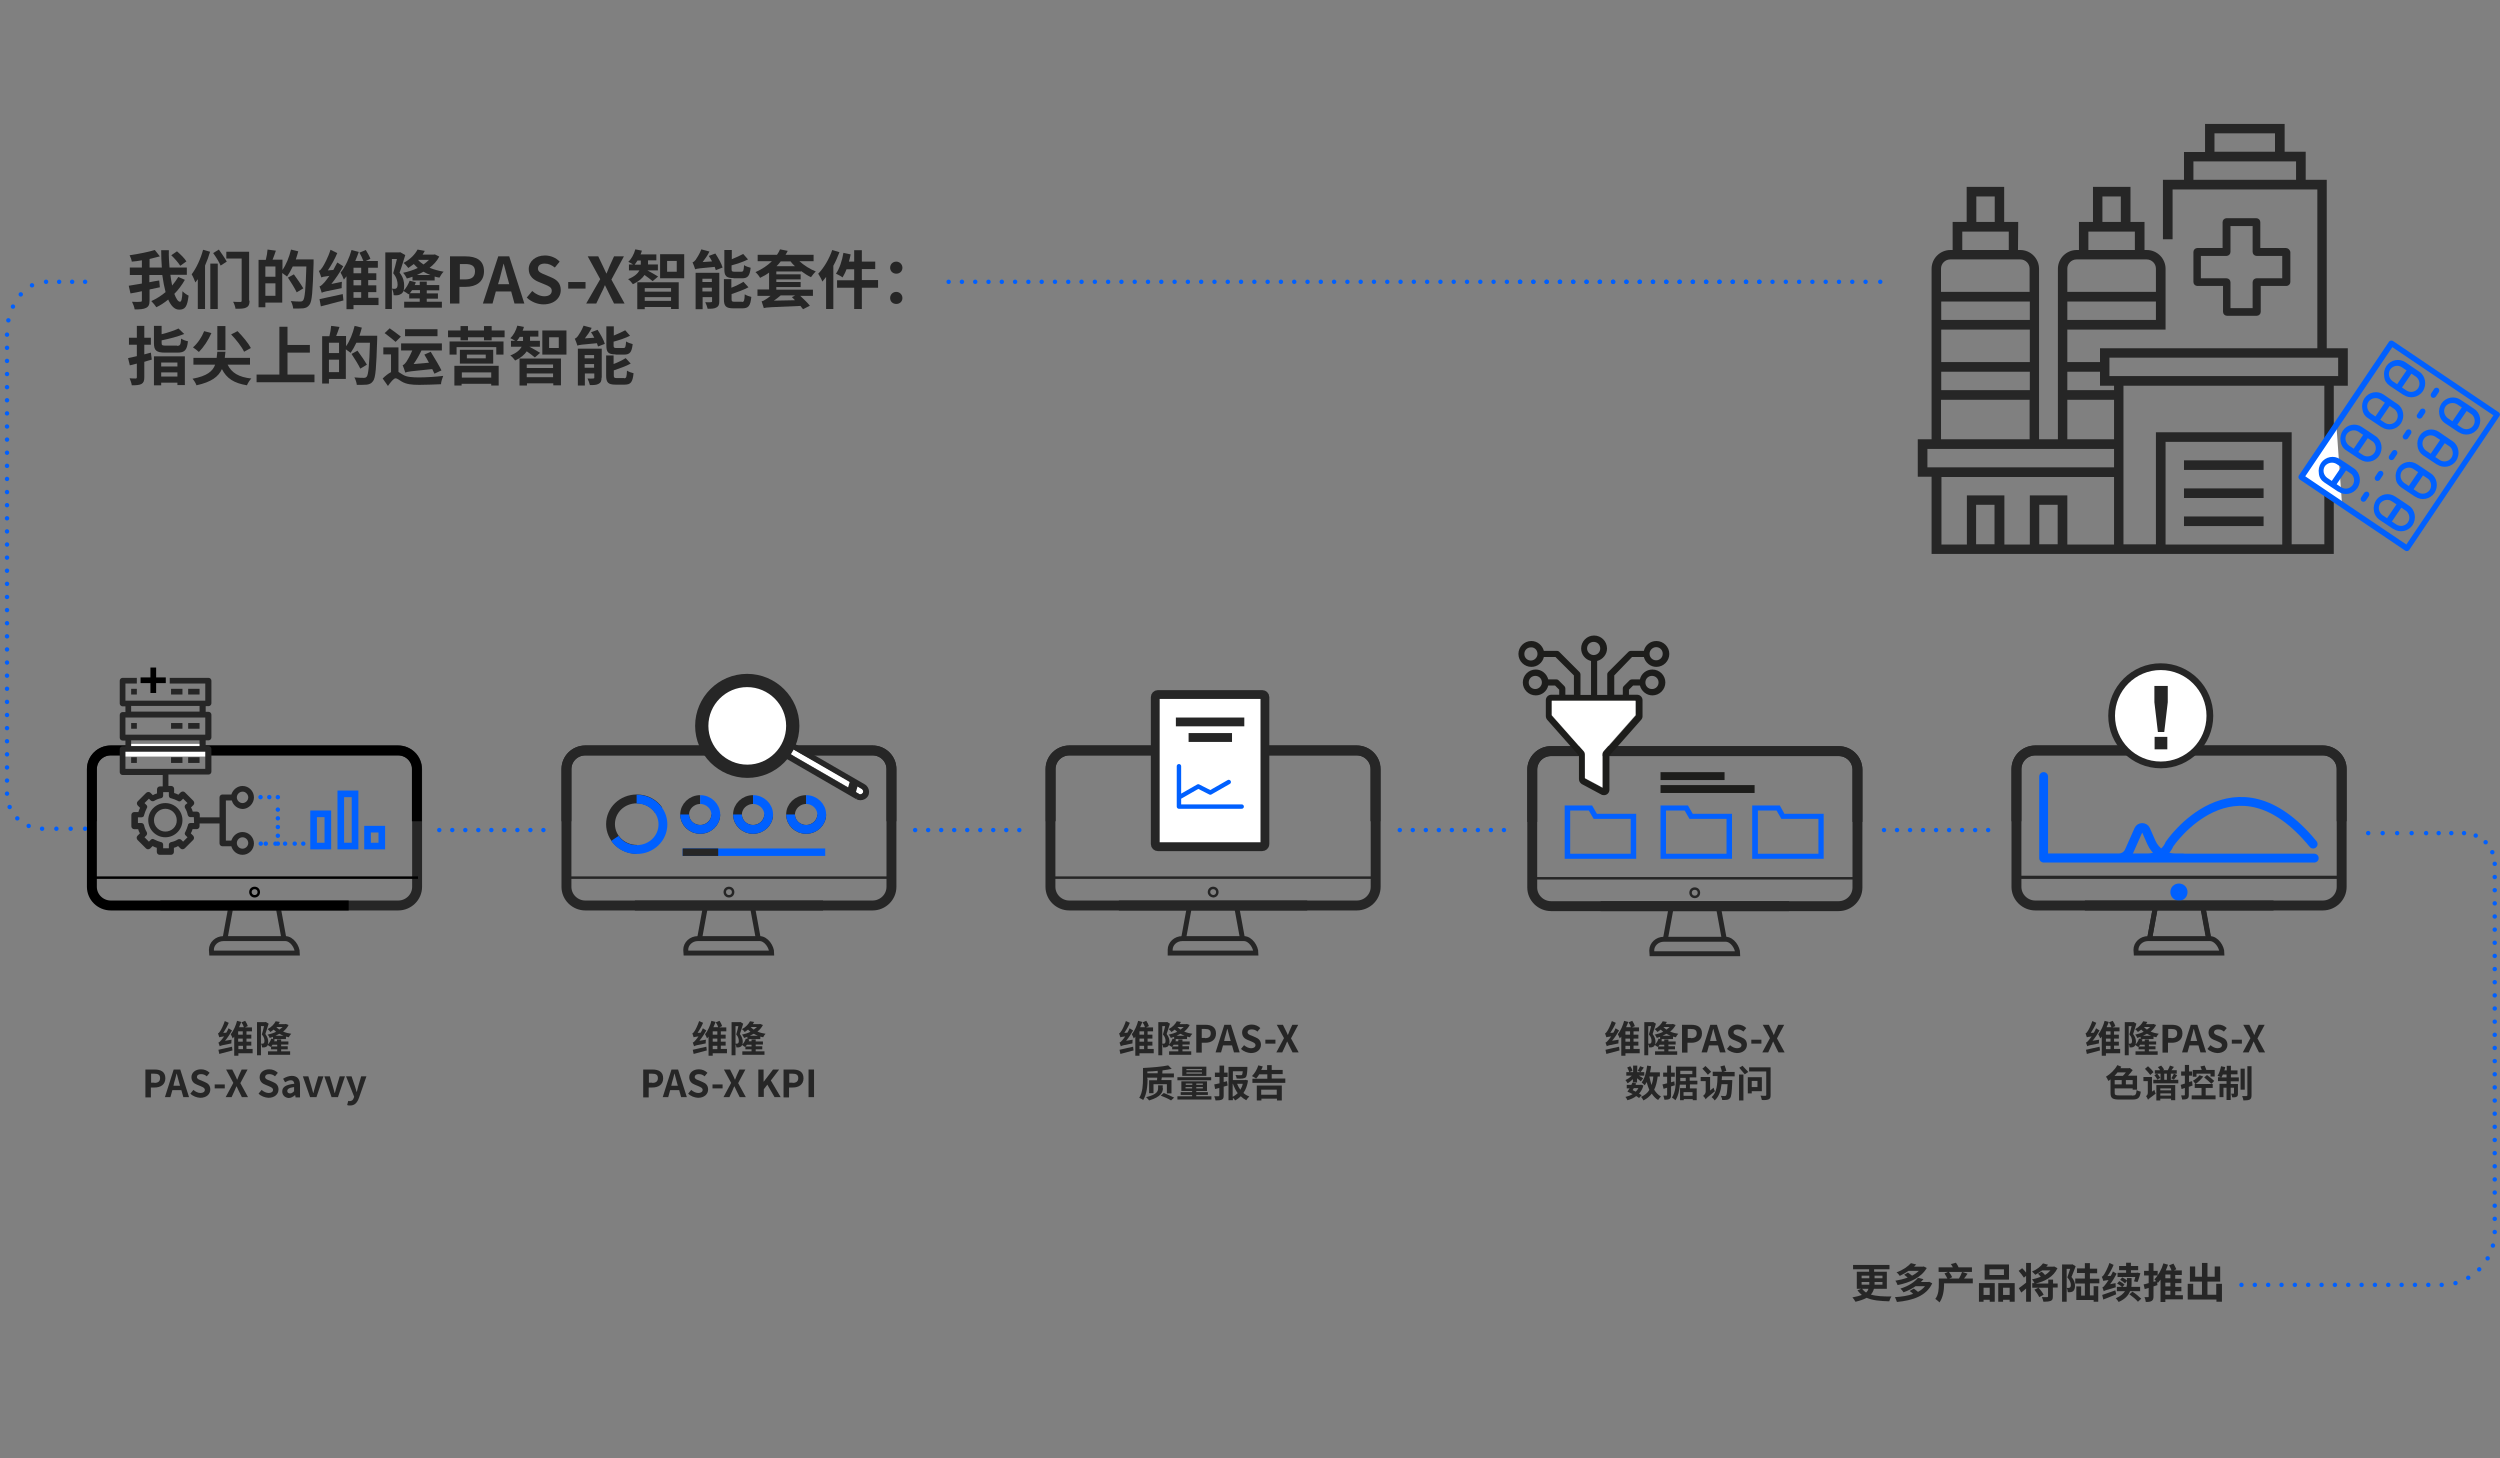 <?xml version="1.0" encoding="UTF-8"?>
<svg xmlns="http://www.w3.org/2000/svg" xmlns:xlink="http://www.w3.org/1999/xlink" version="1.1" x="0px" y="0px" viewBox="0 0 1140 665" style="enable-background:new 0 0 1140 665;" xml:space="preserve">
<rect x="0" y="0" width="1140" height="665" fill="#808080" stroke="none"/>
<style type="text/css">
	.st0{fill:#262626;}
	.st1{fill:none;stroke:#0060FF;stroke-width:2.014;stroke-linecap:round;stroke-linejoin:round;stroke-dasharray:0,6.085;}
	.st2{fill:none;stroke:#0060FF;stroke-width:2.014;stroke-linecap:round;stroke-linejoin:round;stroke-dasharray:0,6.327;}
	.st3{fill:none;stroke:#0060FF;stroke-width:2.014;stroke-linecap:round;stroke-linejoin:round;stroke-dasharray:0,5.995;}
	.st4{fill:none;stroke:#0060FF;stroke-width:2.014;stroke-linecap:round;stroke-linejoin:round;stroke-dasharray:0,5.499;}
	.st5{fill:none;stroke:#0060FF;stroke-width:2.014;stroke-linecap:round;stroke-linejoin:round;stroke-dasharray:0,5.766;}
	.st6{fill:none;stroke:#0060FF;stroke-width:2.014;stroke-linecap:round;stroke-linejoin:round;stroke-dasharray:0,6.605;}
	.st7{fill:none;stroke:#0060FF;stroke-width:2.014;stroke-linecap:round;stroke-linejoin:round;}
	.st8{fill:none;stroke:#0060FF;stroke-width:2.014;stroke-linecap:round;stroke-linejoin:round;stroke-dasharray:0,5.928;}
	.st9{fill:none;stroke:#0060FF;stroke-width:2.014;stroke-linecap:round;stroke-linejoin:round;stroke-dasharray:0,6.628;}
	.st10{fill:none;stroke:#0060FF;stroke-width:2.014;stroke-linecap:round;stroke-linejoin:round;stroke-dasharray:0,5.98;}
	.st11{fill:none;stroke:#0060FF;stroke-width:2.014;stroke-linecap:round;stroke-linejoin:round;stroke-dasharray:0,6.284;}
	.st12{fill:none;stroke:#0060FF;stroke-width:2.014;stroke-linecap:round;stroke-linejoin:round;stroke-dasharray:0,6.523;}
	.st13{fill:none;stroke:#262626;stroke-width:4.526;stroke-miterlimit:10;}
	.st14{fill:none;stroke:#262626;stroke-width:2.263;stroke-miterlimit:10;}
	.st15{fill:none;stroke:#262626;stroke-width:1.132;stroke-miterlimit:10;}
	.st16{fill:#FFFFFF;}
	.st17{fill:none;stroke:#262626;stroke-width:4.027;stroke-linecap:round;stroke-linejoin:round;stroke-miterlimit:10;}
	.st18{fill:none;stroke:#262626;stroke-width:4.027;stroke-linejoin:round;stroke-miterlimit:10;}
	.st19{fill:none;stroke:#0060FF;stroke-width:2.014;stroke-linecap:round;stroke-linejoin:round;stroke-miterlimit:10;}
	.st20{fill:none;stroke:#000000;stroke-width:2.014;}
	.st21{fill:none;stroke:#262626;stroke-width:6.041;stroke-linejoin:round;stroke-miterlimit:10;}
	.st22{fill:#0060FF;}
	.st23{fill:none;stroke:#0060FF;stroke-width:4.027;stroke-linejoin:round;stroke-miterlimit:10;}
	.st24{fill:none;stroke:#262626;stroke-miterlimit:10;}
	.st25{fill:none;stroke:#000000;stroke-width:1.132;stroke-miterlimit:10;}
	.st26{fill:none;stroke:#000000;stroke-width:4.526;stroke-miterlimit:10;}
	.st27{fill:none;stroke:#0060FF;stroke-width:2.014;stroke-linecap:round;stroke-linejoin:round;stroke-dasharray:0,3.973;}
	.st28{fill:none;stroke:#0060FF;stroke-width:2.014;stroke-linecap:round;stroke-linejoin:round;stroke-dasharray:0,4.464;}
	.st29{fill:none;stroke:#0060FF;stroke-width:2.014;stroke-linecap:round;stroke-linejoin:round;stroke-dasharray:0,4.4;}
	.st30{fill:none;stroke:#0060FF;stroke-width:3.02;}
	.st31{fill:none;stroke:#0060FF;stroke-width:2.014;stroke-linecap:round;stroke-linejoin:round;stroke-dasharray:0,5.937;}
	.st32{fill:none;stroke:#0060FF;stroke-width:2.014;stroke-linecap:round;stroke-linejoin:round;stroke-dasharray:0,6.061;}
	.st33{fill:none;stroke:#0060FF;stroke-width:4.027;stroke-linecap:round;stroke-linejoin:round;stroke-miterlimit:10;}
	.st34{fill:none;stroke:#262626;stroke-width:3.081;stroke-linecap:round;stroke-linejoin:round;stroke-miterlimit:10;}
	.st35{fill:#1D1D1B;}
	.st36{fill:#0360FF;}
</style>
<g id="Ebene_1">
	<g>
		<g>
			<path class="st0" d="M916,114h-21.2v-8.4H916V114z M909.6,101.2h-8.4V89.6h8.4V101.2z M921.3,118.3c2.3,0,4.2,1.9,4.2,4.2v10.6     h-40.4v-10.6c0-2.3,1.9-4.2,4.2-4.2C889.3,118.3,921.3,118.3,921.3,118.3z M885.2,137.5h40.4v8.4h-40.4V137.5z M885.2,150.3h40.4     v14.8h-40.4V150.3z M885.2,169.5h40.4v8.4h-40.4V169.5z M920.3,101.2h-6.4v-16h-17.1v16h-6.4V114h-1c-4.7,0-8.6,3.8-8.6,8.6v78.9     h4.3v-19.2h40.4v19.2h4.3v-78.9c0-4.7-3.8-8.6-8.6-8.6h-1L920.3,101.2L920.3,101.2z M901.1,230.2h8.4v18h-8.4V230.2z      M929.9,230.2h8.4v18h-8.4V230.2z M874.4,217.4h6.4v35.2h84.3v-4.3h-22.4v-22.4h-17.1v22.4H914v-22.4h-17.1v22.4h-11.6v-30.8     h79.9v-4.4h-86.3v-8.4h86.3v-4.4h-90.7v17.1L874.4,217.4L874.4,217.4z M1047,82h-46.8v-8.4h46.8V82z M1037.4,69.2h-27.6v-8.4     h27.6V69.2z M1051.4,69.2h-9.6V56.5h-36.3v12.8h-9.6V82h-9.6v27.1h4.4V86.4h66v73.5h4.3V82h-9.6L1051.4,69.2L1051.4,69.2z      M973.5,114h-21.2v-8.4h21.2V114z M967.1,101.2h-8.4V89.6h8.4V101.2z M978.9,118.3c2.3,0,4.2,1.9,4.2,4.2v10.6h-40.4v-10.6     c0-2.3,1.9-4.2,4.2-4.2C946.9,118.3,978.9,118.3,978.9,118.3z M942.7,137.5h40.4v8.4h-40.4V137.5z M977.9,101.2h-6.4v-16h-17.1     v16H948V114h-1c-4.7,0-8.6,3.8-8.6,8.6v78.9h4.3v-19.2h22v-4.4h-22v-8.4h16v-4.4h-16v-14.8h44.8v-27.7c0-4.7-3.8-8.6-8.6-8.6h-1     V101.2z M1066.2,171.5H961.9v-8.4h104.3L1066.2,171.5L1066.2,171.5z M1070.6,158.8h-113v17.1h113V158.8z M1032.2,235.5h-36.3v4.4     h36.3V235.5z M1032.2,222.7h-36.3v4.4h36.3V222.7z M1032.2,209.9h-36.3v4.4h36.3V209.9z M987.5,201.5h53.2v46.8h-53.2     L987.5,201.5L987.5,201.5z M983.1,197.1v51.1h-14.8v-73.5H964v77.9h100.2v-77.9h-4.3v73.5H1045v-51.1H983.1z"></path>
		</g>
		<g>
			<line class="st1" x1="1028.2" y1="585.9" x2="1110.4" y2="585.9"></line>
		</g>
		<g>
			<path class="st2" d="M1119.7,585.1c9.3-2.5,16.4-10.4,17.7-20.2"></path>
		</g>
		<g>
			<line class="st3" x1="1137.6" y1="555.8" x2="1137.6" y2="396.9"></line>
		</g>
		<g>
			<path class="st4" d="M1136.5,388.6c-1.8-4.3-5.6-7.5-10.2-8.4"></path>
		</g>
		<g>
			<line class="st5" x1="1117.8" y1="379.9" x2="1109.2" y2="379.9"></line>
		</g>
		<g>
			<line class="st6" x1="1099.7" y1="379.9" x2="1083.2" y2="379.9"></line>
		</g>
		<g>
			<path class="st7" d="M1079.9,379.9L1079.9,379.9 M1106.3,379.9L1106.3,379.9 M1123.6,379.9L1123.6,379.9 M1137.6,393.9     L1137.6,393.9 M1137.6,561.8L1137.6,561.8 M1113.4,585.9L1113.4,585.9 M1022.1,585.9L1022.1,585.9"></path>
		</g>
	</g>
	<path class="st7" d="M857.4,128.5L857.4,128.5"></path>
	<g>
		<g>
			<line class="st8" x1="32.9" y1="128.5" x2="24" y2="128.5"></line>
		</g>
		<g>
			<path class="st9" d="M14.6,130.1c-5.9,3.1-10.4,10.4-11.3,19.3"></path>
		</g>
		<g>
			<line class="st10" x1="3.2" y1="158.6" x2="3.2" y2="358.9"></line>
		</g>
		<g>
			<path class="st11" d="M4.4,368c2,4.9,6.4,8.5,11.7,9.6"></path>
		</g>
		<g>
			<line class="st12" x1="25.7" y1="377.9" x2="35.5" y2="377.9"></line>
		</g>
		<g>
			<path class="st7" d="M38.8,377.9L38.8,377.9 M19.2,377.9L19.2,377.9 M3.2,361.9L3.2,361.9 M3.2,152.6L3.2,152.6 M21,128.5     L21,128.5 M38.8,128.5L38.8,128.5"></path>
		</g>
	</g>
	<g>
		<g>
			<path class="st13" d="M510.2,412.9h108.5c4.7,0,8.6-3.8,8.6-8.5v-19.7v-34c0-4.7-3.8-8.5-8.6-8.5h-131c-4.7,0-8.6,3.8-8.6,8.5     v23.8"></path>
		</g>
		<g>
			<path class="st14" d="M533.6,434.6h39.1c0-2.8-2.5-6.6-5.5-6.6h-28.1c-3,0-5.5,2.3-5.5,5.1V434.6z"></path>
		</g>
	</g>
	<line class="st15" x1="627.8" y1="400.2" x2="478.5" y2="400.2"></line>
	<path class="st14" d="M566.5,427.6l-2.4-13.1 M539.8,427.5l2.4-13.1"></path>
	<g>
		<g>
			<path class="st15" d="M551.3,406.8c0-1.1,0.8-1.9,1.9-1.9c1.1,0,1.9,0.8,1.9,1.9s-0.8,1.9-1.9,1.9     C552.1,408.6,551.3,407.8,551.3,406.8z"></path>
		</g>
		<g>
			<path class="st13" d="M596.1,412.9H487.6c-4.7,0-8.6-3.8-8.6-8.5v-19.7v-34c0-4.7,3.8-8.5,8.6-8.5h131c4.7,0,8.6,3.8,8.6,8.5     v23.8"></path>
		</g>
		<g>
			<path class="st16" d="M576.2,316.2h-48.7c-0.6,0-1.2,0.5-1.2,1.2v68.1c0,0.6,0.5,1.2,1.2,1.2h48.7c0.6,0,1.2-0.5,1.2-1.2v-68.1     C577.3,316.7,576.8,316.2,576.2,316.2"></path>
		</g>
		<g>
			<path class="st17" d="M575.5,386.1H528c-0.6,0-1.2-0.5-1.2-1.2v-67c0-0.6,0.5-1.2,1.2-1.2h47.6c0.6,0,1.2,0.5,1.2,1.2v67     C576.8,385.6,576.2,386.1,575.5,386.1z"></path>
		</g>
	</g>
	<path class="st18" d="M542,336.3h19.8 M536.2,329.2h31.2"></path>
	<path class="st19" d="M538,363.4l8.4-4.8l5.5,2.8l8.4-4.8 M537.6,349.4v18.4h28.6"></path>
	<path class="st20" d="M693.2,274.9"></path>
	<g>
		<g>
			<g>
				<path class="st13" d="M289.5,412.9h108.4c4.7,0,8.6-3.8,8.6-8.5v-19.7v-34c0-4.7-3.8-8.5-8.6-8.5h-131c-4.7,0-8.6,3.8-8.6,8.5      v23.8"></path>
			</g>
			<g>
				<path class="st14" d="M312.8,434.6h39.1c0-2.8-2.5-6.6-5.5-6.6h-28.2c-3,0-5.5,2.3-5.5,5.1L312.8,434.6L312.8,434.6z"></path>
			</g>
		</g>
		<line class="st15" x1="407" y1="400.2" x2="257.7" y2="400.2"></line>
		<path class="st14" d="M345.7,427.6l-2.4-13.1 M319.1,427.5l2.4-13.1"></path>
		<g>
			<g>
				<path class="st15" d="M330.5,406.8c0-1.1,0.8-1.9,1.9-1.9s1.9,0.8,1.9,1.9s-0.8,1.9-1.9,1.9S330.5,407.8,330.5,406.8z"></path>
			</g>
			<g>
				<path class="st13" d="M375.3,412.9H266.9c-4.7,0-8.6-3.8-8.6-8.5v-19.7v-34c0-4.7,3.8-8.5,8.6-8.5h131c4.7,0,8.6,3.8,8.6,8.5      v23.8"></path>
			</g>
			<g>
				<path class="st16" d="M361.3,341.4l-1.3,2.2l28.3,16.3l1.3-2.3L361.3,341.4z M389.5,357.7l-1.3,2.3l3.5,2l-0.6,1.2l0.6-1.2      c0.2,0.1,0.4,0.2,0.6,0.2c0.4,0,0.9-0.3,1.2-0.6c0.1-0.2,0.2-0.4,0.2-0.6c0-0.4-0.3-0.9-0.6-1.2L389.5,357.7z"></path>
			</g>
		</g>
		<path class="st16" d="M389.5,357.7l-1.3,2.3L389.5,357.7z"></path>
		<g>
			<g>
				<path class="st16" d="M340.8,309.5L340.8,309.5c-11.9,0-21.5,9.7-21.5,21.5s9.7,21.5,21.5,21.5c6.6,0,12.4-2.9,16.4-7.5      c-0.4-0.4-0.4-1-0.2-1.5l2.6-4.5c0.3-0.4,0.7-0.6,1.2-0.6c0.1,0,0.2,0,0.3,0c0.8-2.3,1.3-4.8,1.3-7.4      C362.3,319.1,352.7,309.5,340.8,309.5"></path>
			</g>
			<g>
				<path class="st0" d="M391.1,363.2l0.6-1.2l-31.8-18.4l1.3-2.2l31.8,18.4c0.4,0.3,0.6,0.7,0.6,1.2c0,0.2-0.1,0.4-0.2,0.6      c-0.3,0.4-0.7,0.6-1.2,0.6c-0.3,0-0.4-0.1-0.6-0.2L391.1,363.2l-0.6,1.2c0.6,0.4,1.3,0.5,1.9,0.5c1.3,0,2.7-0.7,3.4-1.9      c0.4-0.6,0.5-1.3,0.5-1.9c0-1.3-0.7-2.7-1.9-3.4l-33-19.1c-0.6-0.4-1.4-0.2-1.8,0.4l-2.6,4.5c-0.4,0.6-0.2,1.4,0.4,1.8l33,19.1      L391.1,363.2z"></path>
			</g>
			<g>
				<path class="st21" d="M361.5,331c0,11.4-9.3,20.7-20.7,20.7S320,342.4,320,331s9.3-20.7,20.7-20.7S361.5,319.6,361.5,331z"></path>
			</g>
		</g>
		<line class="st18" x1="388.2" y1="361.2" x2="389.6" y2="356.4"></line>
		<rect x="311.3" y="386.9" class="st22" width="65" height="3.4"></rect>
		<rect x="311.3" y="386.9" class="st0" width="16.2" height="3.4"></rect>
		<g>
			<g>
				<path class="st18" d="M319.3,364.6c-3.9,0-7.1,3.1-7.1,6.8c0,3.8,3.2,6.8,7.1,6.8s7.1-3.1,7.1-6.8"></path>
			</g>
			<g>
				<path class="st18" d="M343.4,364.6c-3.9,0-7.1,3.1-7.1,6.8c0,3.8,3.2,6.8,7.1,6.8s7.1-3.1,7.1-6.8"></path>
			</g>
			<g>
				<path class="st18" d="M367.6,364.6c-3.9,0-7.1,3.1-7.1,6.8c0,3.8,3.2,6.8,7.1,6.8s7.1-3.1,7.1-6.8"></path>
			</g>
			<g>
				<path class="st18" d="M290.4,387.3c-6.6,0-12-5.1-12-11.5s5.3-11.5,12-11.5c4.2,0,7.8,2,9.9,5.1"></path>
			</g>
			<g>
				<path class="st23" d="M367.6,364.6c3.9,0,7.1,3.1,7.1,6.8c0,3.8-3.2,6.8-7.1,6.8s-7.1-3.1-7.1-6.8 M343.4,364.6      c3.9,0,7.1,3.1,7.1,6.8c0,3.8-3.2,6.8-7.1,6.8s-7.1-3.1-7.1-6.8 M319.3,364.6c3.9,0,7.1,3.1,7.1,6.8c0,3.8-3.2,6.8-7.1,6.8      s-7.1-3.1-7.1-6.8 M290.3,364.4c6.6,0,12,5.1,12,11.5s-5.3,11.5-12,11.5c-4.2,0-7.8-2-9.9-5.1"></path>
			</g>
		</g>
	</g>
	<polygon class="st16" points="1049.8,217.6 1065.4,193.9 1068,230.5  "></polygon>
	<g>
		<g>
			<path class="st22" d="M1090.7,228.6L1090.7,228.6l2.1,1.4l-4.3,6.3l-2.1-1.4c-0.8-0.6-1.4-1.5-1.6-2.5s0-2,0.6-2.9     C1086.7,227.9,1089,227.4,1090.7,228.6 M1098.6,235.3c0.2,1,0,2-0.6,2.9c-1.2,1.7-3.5,2.1-5.2,1l-0.7,1.1l0.7-1.1l-2.1-1.4     l4.3-6.3l2.1,1.4C1097.8,233.4,1098.4,234.3,1098.6,235.3 M1085,237l6.3,4.2h0.1c2.8,1.9,6.7,1.2,8.7-1.7c0.9-1.4,1.3-3.1,1-4.8     s-1.2-3.2-2.6-4.1l-3.1-2.1l-3.2-2.1c-2.8-1.9-6.7-1.2-8.7,1.7c-0.9,1.4-1.3,3.1-1,4.8C1082.7,234.6,1083.7,236.1,1085,237      M1100.6,213.9L1100.6,213.9l2.1,1.4l-4.3,6.3l-2.1-1.4c-0.8-0.6-1.4-1.5-1.6-2.5s0-2,0.6-2.9     C1096.6,213.2,1098.9,212.7,1100.6,213.9 M1108.5,220.6c0.2,1,0,2-0.6,2.9c-1.2,1.7-3.5,2.1-5.2,1l-0.7,1.1l0.7-1.1l-2.1-1.4     l4.3-6.3l2.1,1.4C1107.8,218.7,1108.3,219.6,1108.5,220.6 M1095,222.3l6.3,4.2h0.1c2.8,1.9,6.7,1.2,8.7-1.7     c0.9-1.4,1.3-3.1,1-4.8s-1.2-3.2-2.6-4.1l-3.1-2.1l-3.2-2.1c-2.8-1.9-6.7-1.2-8.7,1.7c-0.9,1.4-1.3,3.1-1,4.8     C1092.6,219.9,1093.6,221.3,1095,222.3 M1110.6,199.2L1110.6,199.2l2.1,1.4l-4.3,6.3l-2.1-1.4c-0.8-0.6-1.4-1.5-1.6-2.5     s0-2,0.6-2.9C1106.5,198.4,1108.8,198,1110.6,199.2 M1118.4,205.9c0.2,1,0,2-0.6,2.9c-1.2,1.7-3.5,2.1-5.2,1l-0.7,1.1l0.7-1.1     l-2.1-1.4l4.3-6.3l2.1,1.4C1117.7,204,1118.2,204.9,1118.4,205.9 M1104.9,207.6l6.3,4.2h0.1c2.8,1.9,6.7,1.2,8.7-1.7     c0.9-1.4,1.3-3.1,1-4.8s-1.2-3.2-2.6-4.1l-3.1-2.1l-3.2-2.2c-2.8-1.9-6.7-1.2-8.7,1.7c-0.9,1.4-1.3,3.1-1,4.8     C1102.6,205.2,1103.5,206.6,1104.9,207.6 M1120.5,184.4L1120.5,184.4l2.1,1.4l-4.3,6.3l-2.1-1.4c-0.8-0.6-1.4-1.5-1.6-2.5     s0-2.1,0.6-2.9C1116.4,183.7,1118.8,183.3,1120.5,184.4 M1128.4,191.2c0.2,1,0,2-0.6,2.9c-1.2,1.7-3.5,2.1-5.2,1l-0.7,1.1     l0.7-1.1l-2.1-1.4l4.3-6.3l2.1,1.4C1127.6,189.3,1128.2,190.1,1128.4,191.2 M1114.8,192.9l6.3,4.2h0.1c2.8,1.9,6.7,1.2,8.7-1.7     c0.9-1.4,1.3-3.1,1-4.8s-1.2-3.2-2.6-4.1l-3.1-2.1l-3.2-2.1c-2.8-1.9-6.7-1.2-8.7,1.7c-0.9,1.4-1.3,3.1-1,4.8     C1112.5,190.4,1113.4,191.9,1114.8,192.9 M1065.5,211.6L1065.5,211.6l2.1,1.4l-4.3,6.3l-2.1-1.4c-0.8-0.6-1.4-1.5-1.6-2.5     s0-2,0.6-2.9C1061.5,210.9,1063.8,210.5,1065.5,211.6 M1073.4,218.3c0.2,1,0,2-0.6,2.9c-1.2,1.7-3.5,2.1-5.2,1l-0.7,1.1l0.7-1.1     l-2.1-1.4l4.3-6.3l2.1,1.4C1072.7,216.4,1073.2,217.3,1073.4,218.3 M1059.9,220l6.3,4.2h0.1c2.8,1.9,6.7,1.2,8.7-1.7     c0.9-1.4,1.3-3.1,1-4.8s-1.2-3.2-2.6-4.1l-3.1-2.1l-3.2-2.1c-2.8-1.9-6.7-1.2-8.7,1.7c-0.9,1.4-1.3,3.1-1,4.8     C1057.5,217.6,1058.5,219.1,1059.9,220 M1075.5,196.9L1075.5,196.9l2.1,1.4l-4.3,6.3l-2.1-1.4c-0.8-0.6-1.4-1.5-1.6-2.5     s0-2,0.6-2.9C1071.4,196.2,1073.7,195.7,1075.5,196.9 M1083.3,203.6c0.2,1,0,2-0.6,2.9c-1.2,1.7-3.5,2.1-5.2,1l-0.7,1.1l0.7-1.1     l-2.1-1.4l4.3-6.3l2.1,1.4C1082.6,201.7,1083.1,202.6,1083.3,203.6 M1069.8,205.3l6.3,4.2h0.1c2.8,1.9,6.7,1.2,8.7-1.7     c0.9-1.4,1.3-3.1,1-4.8s-1.2-3.2-2.6-4.1l-3.1-2.1l-3.2-2.1c-2.8-1.9-6.7-1.2-8.7,1.7c-0.9,1.4-1.3,3.1-1,4.8     C1067.5,202.9,1068.4,204.4,1069.8,205.3 M1085.4,182.2L1085.4,182.2l2.1,1.4l-4.3,6.3l-2.1-1.4c-0.8-0.6-1.4-1.5-1.6-2.5     s0-2,0.6-2.9C1081.3,181.5,1083.7,181,1085.4,182.2 M1093.3,188.9c0.2,1,0,2-0.6,2.9c-1.2,1.7-3.5,2.1-5.2,1l-0.7,1.1l0.7-1.1     l-2.1-1.4l4.3-6.3l2.1,1.4C1092.5,187,1093.1,187.9,1093.3,188.9 M1079.7,190.6l6.3,4.2h0.1c2.8,1.9,6.7,1.2,8.7-1.7     c0.9-1.4,1.3-3.1,1-4.8s-1.2-3.2-2.6-4.1l-3.1-2.1l-3.2-2.2c-2.8-1.9-6.7-1.2-8.7,1.7c-0.9,1.4-1.3,3.1-1,4.8     C1077.4,188.2,1078.3,189.7,1079.7,190.6 M1095.3,167.5L1095.3,167.5l2.1,1.4l-4.3,6.3l-2.1-1.4c-0.8-0.6-1.4-1.5-1.6-2.5     s0-2,0.6-2.9C1091.3,166.7,1093.6,166.3,1095.3,167.5 M1103.2,174.2c0.2,1,0,2-0.6,2.9c-1.2,1.7-3.5,2.1-5.2,1l-0.7,1.1l0.7-1.1     l-2.1-1.4l4.3-6.3l2.1,1.4C1102.4,172.3,1103,173.2,1103.2,174.2 M1089.7,175.9l6.3,4.2h0.1c2.8,1.9,6.7,1.2,8.7-1.7     c0.9-1.4,1.3-3.1,1-4.8s-1.2-3.2-2.6-4.1l-3.1-2.1l-3.2-2.2c-2.8-1.9-6.7-1.2-8.7,1.7c-0.9,1.4-1.3,3.1-1,4.8     C1087.3,173.5,1088.3,174.9,1089.7,175.9 M1097.3,248.3l-46.1-31.1l39.7-58.9l46.1,31.1L1097.3,248.3z M1139.4,188l-48.2-32.5     c-0.6-0.4-1.4-0.2-1.8,0.3l-41.1,61c-0.4,0.6-0.2,1.4,0.3,1.8l48.2,32.5c0.6,0.4,1.4,0.2,1.8-0.3l41.1-61     C1140.2,189.2,1140,188.4,1139.4,188 M1089.8,209.6c0.6,0.4,1.4,0.2,1.8-0.3l1.4-2.1c0.4-0.6,0.2-1.4-0.3-1.8     c-0.6-0.4-1.4-0.2-1.8,0.3l-1.4,2.1C1089.1,208.4,1089.2,209.2,1089.8,209.6 M1083.4,219.1c0.6,0.4,1.4,0.2,1.8-0.3l1.4-2.1     c0.4-0.6,0.2-1.4-0.3-1.8s-1.4-0.2-1.8,0.3l-1.4,2.1C1082.7,217.9,1082.8,218.7,1083.4,219.1 M1102.6,190.7     c0.6,0.4,1.4,0.2,1.8-0.3l1.4-2.1c0.4-0.6,0.2-1.4-0.3-1.8c-0.6-0.4-1.4-0.2-1.8,0.3l-1.4,2.1     C1101.8,189.5,1102,190.3,1102.6,190.7 M1077,228.6c0.6,0.4,1.4,0.2,1.8-0.3l1.4-2.1c0.4-0.6,0.2-1.4-0.3-1.8     c-0.6-0.4-1.4-0.2-1.8,0.3l-1.4,2.1C1076.3,227.4,1076.4,228.2,1077,228.6 M1096.2,200.2c0.6,0.4,1.4,0.2,1.8-0.3l1.4-2.1     c0.4-0.6,0.2-1.4-0.3-1.8c-0.6-0.4-1.4-0.2-1.8,0.3l-1.4,2.1C1095.4,199,1095.6,199.8,1096.2,200.2 M1108.9,181.2     c0.6,0.4,1.4,0.2,1.8-0.3l1.4-2.1c0.4-0.6,0.2-1.4-0.3-1.8c-0.6-0.4-1.4-0.2-1.8,0.3l-1.4,2.1     C1108.2,180.1,1108.4,180.8,1108.9,181.2"></path>
		</g>
		<g>
			<path class="st0" d="M1041.2,127.4H1029c-0.7,0-1.3,0.6-1.3,1.3V141h-11.1v-12.3c0-0.7-0.6-1.3-1.3-1.3h-12.2v-11.2h12.2     c0.7,0,1.3-0.6,1.3-1.3v-12.3h11.1v12.3c0,0.7,0.6,1.3,1.3,1.3h12.2V127.4z M1042.4,113.6h-12.2v-12.3c0-0.7-0.6-1.3-1.3-1.3     h-13.6c-0.7,0-1.3,0.6-1.3,1.3v12.3h-12c-0.7,0-1.3,0.6-1.3,1.3v13.7c0,0.7,0.6,1.3,1.3,1.3h12.2v12.3c0,0.7,0.6,1.3,1.3,1.3     h13.6c0.7,0,1.3-0.6,1.3-1.3v-12.3h12.2c0.7,0,1.3-0.6,1.3-1.3v-13.7C1043.7,114.2,1043.1,113.6,1042.4,113.6"></path>
		</g>
		<g>
			<path class="st24" d="M1041.2,127.4H1029c-0.7,0-1.3,0.6-1.3,1.3V141h-11.1v-12.3c0-0.7-0.6-1.3-1.3-1.3h-12.2v-11.2h12.2     c0.7,0,1.3-0.6,1.3-1.3v-12.3h11.1v12.3c0,0.7,0.6,1.3,1.3,1.3h12.2V127.4z M1042.4,113.6h-12.2v-12.3c0-0.7-0.6-1.3-1.3-1.3     h-13.6c-0.7,0-1.3,0.6-1.3,1.3v12.3h-12c-0.7,0-1.3,0.6-1.3,1.3v13.7c0,0.7,0.6,1.3,1.3,1.3h12.2v12.3c0,0.7,0.6,1.3,1.3,1.3     h13.6c0.7,0,1.3-0.6,1.3-1.3v-12.3h12.2c0.7,0,1.3-0.6,1.3-1.3v-13.7C1043.7,114.2,1043.1,113.6,1042.4,113.6z"></path>
		</g>
	</g>
	<g>
		<g>
			<g>
				<path class="st13" d="M73.1,412.9h108.5c4.7,0,8.6-3.8,8.6-8.5v-19.7v-34c0-4.7-3.8-8.5-8.6-8.5H50.5c-4.7,0-8.6,3.8-8.6,8.5      v23.8"></path>
			</g>
			<g>
				<path class="st14" d="M96.5,434.6h39.1c0-2.8-2.5-6.6-5.5-6.6h-28.2c-3,0-5.5,2.3-5.5,5.1L96.5,434.6L96.5,434.6z"></path>
			</g>
		</g>
		<line class="st25" x1="190.6" y1="400.2" x2="41.4" y2="400.2"></line>
		<path class="st14" d="M129.4,427.6l-2.4-13.1 M102.7,427.5l2.4-13.1"></path>
		<g>
			<g>
				<path class="st25" d="M114.2,406.8c0-1.1,0.8-1.9,1.9-1.9s1.9,0.8,1.9,1.9s-0.8,1.9-1.9,1.9S114.2,407.8,114.2,406.8z"></path>
			</g>
			<g>
				<path class="st26" d="M159,412.9H50.5c-4.7,0-8.6-3.8-8.6-8.5v-19.7v-34c0-4.7,3.8-8.5,8.6-8.5h131c4.7,0,8.6,3.8,8.6,8.5v23.8"></path>
			</g>
		</g>
		<polygon class="st16" points="56.6,341.7 56.6,345 94.7,345 94.7,341.7 92.6,341.7 92.6,339.2 59.3,339.2 59.3,341.7   "></polygon>
		<g>
			<g>
				<path class="st0" d="M75.4,379.2c-2.8,0-5.2-2.3-5.2-5.2c0-2.8,2.3-5.2,5.2-5.2c2.8,0,5.2,2.3,5.2,5.2      C80.7,376.9,78.3,379.2,75.4,379.2 M75.4,366.2c-4.3,0-7.8,3.5-7.8,7.8s3.5,7.8,7.8,7.8s7.8-3.5,7.8-7.8      C83.2,369.7,79.7,366.2,75.4,366.2"></path>
			</g>
		</g>
		<rect x="59.8" y="345.3" class="st0" width="2.6" height="2.6"></rect>
		<rect x="85.8" y="345.3" class="st0" width="5.2" height="2.6"></rect>
		<rect x="78" y="345.3" class="st0" width="5.2" height="2.6"></rect>
		<rect x="59.8" y="329.7" class="st0" width="2.6" height="2.6"></rect>
		<rect x="85.8" y="329.7" class="st0" width="5.2" height="2.6"></rect>
		<rect x="78" y="329.7" class="st0" width="5.2" height="2.6"></rect>
		<rect x="59.8" y="314.1" class="st0" width="2.6" height="2.6"></rect>
		<rect x="85.8" y="314.1" class="st0" width="5.2" height="2.6"></rect>
		<rect x="78" y="314.1" class="st0" width="5.2" height="2.6"></rect>
		<g>
			<g>
				<path class="st0" d="M113.2,363.6c0,1.4-1.2,2.6-2.6,2.6s-2.6-1.2-2.6-2.6s1.2-2.6,2.6-2.6C111.9,360.9,113.2,362.2,113.2,363.6       M88.5,375.3h-1.6c-0.6,0-1.2,0.4-1.2,1c-0.3,1.1-0.7,2.1-1.2,3.1c-0.4,0.5-0.3,1.2,0.2,1.6l0.8,0.8l-2,2l-0.8-0.8      c-0.4-0.4-1.1-0.5-1.6-0.2c-1,0.6-2,1-3.1,1.2c-0.6,0.2-1,0.6-1,1.2v1.6h-2.6v-1.6c0-0.6-0.4-1.2-1-1.2      c-1.1-0.3-2.1-0.7-3.1-1.2c-0.5-0.4-1.2-0.3-1.6,0.2l-0.8,0.8l-2-2l0.8-0.8c0.4-0.4,0.5-1.1,0.2-1.6c-0.6-1-1-2-1.2-3.1      c-0.2-0.6-0.6-1-1.2-1h-1.6v-2.6h1.6c0.6,0,1.2-0.4,1.2-1c0.3-1.1,0.7-2.1,1.2-3.1c0.4-0.5,0.3-1.2-0.2-1.6l-0.8-0.8l2-2      l0.8,0.8c0.4,0.4,1.1,0.5,1.6,0.2c1-0.6,2-1,3.1-1.2c0.6-0.1,1-0.6,1-1.2v-1.6H77v1.6c0,0.6,0.4,1.2,1,1.2      c1.1,0.3,2.1,0.7,3.1,1.2c0.5,0.4,1.2,0.3,1.6-0.2l0.8-0.8l2,2l-0.9,0.7c-0.4,0.4-0.5,1.1-0.2,1.6c0.6,1,1,2,1.2,3.1      c0.2,0.6,0.6,1,1.2,1h1.6L88.5,375.3L88.5,375.3z M57.2,342.8h36.4v7.8H57.2V342.8z M91,340.2H59.8v-2.6H91V340.2z M93.6,335      H57.2v-7.8h36.4C93.6,327.2,93.6,335,93.6,335z M91,324.5H59.8v-2.6H91V324.5z M108,384.4c0-1.4,1.2-2.6,2.6-2.6      s2.6,1.2,2.6,2.6s-1.2,2.6-2.6,2.6C109.1,387,108,385.8,108,384.4 M115.8,363.6c0-2.8-2.3-5.2-5.2-5.2c-2.4,0-4.4,1.7-5.1,3.9      h-4.1c-0.7,0-1.3,0.6-1.3,1.3v9.1h-9v-1.3c0-0.7-0.6-1.3-1.3-1.3h-1.9c-0.2-0.7-0.4-1.3-0.8-1.9l1.1-1.1c0.5-0.5,0.5-1.3,0-1.9      l-3.9-3.9c-0.5-0.5-1.3-0.5-1.9,0l-1.1,1.1c-0.6-0.4-1.3-0.6-1.9-0.8v-1.9c0-0.7-0.6-1.3-1.3-1.3h-1.3v-5.2h18.3      c0.7,0,1.3-0.6,1.3-1.3v-10.4c0-0.7-0.6-1.3-1.3-1.3h-1.3v-2.6h1.3c0.7,0,1.3-0.6,1.3-1.3v-10.4c0-0.7-0.6-1.3-1.3-1.3h-1.3V322      h1.3c0.7,0,1.3-0.6,1.3-1.3v-10.3c0-0.7-0.6-1.3-1.3-1.3H77.4v2.6h16.2v7.8H57.2v-7.8h5.2v-2.6h-6.5c-0.7,0-1.3,0.6-1.3,1.3      v10.4c0,0.7,0.6,1.3,1.3,1.3h1.3v2.6h-1.3c-0.7,0-1.3,0.6-1.3,1.3v10.4c0,0.7,0.6,1.3,1.3,1.3h1.3v2.6h-1.3      c-0.7,0-1.3,0.6-1.3,1.3v10.5c0,0.7,0.6,1.3,1.3,1.3h18.3v5.2h-1.3c-0.7,0-1.3,0.6-1.3,1.3v1.9c-0.7,0.2-1.3,0.4-1.9,0.8      l-1.1-1.1c-0.5-0.5-1.3-0.5-1.9,0l-3.9,3.9c-0.5,0.5-0.5,1.3,0,1.9l1.1,1.1c-0.4,0.6-0.6,1.3-0.8,1.9h-1.9      c-0.7,0-1.3,0.6-1.3,1.3v1.3l0,0v2.6l0,0v1.3c0,0.7,0.6,1.3,1.3,1.3H63c0.2,0.7,0.4,1.3,0.8,1.9l-1.1,1.1      c-0.5,0.5-0.5,1.3,0,1.9l3.9,3.9c0.5,0.5,1.3,0.5,1.9,0l1.1-1.1c0.6,0.4,1.3,0.6,1.9,0.8v1.9c0,0.7,0.6,1.3,1.3,1.3H78      c0.7,0,1.3-0.6,1.3-1.3v-1.9c0.7-0.2,1.3-0.4,1.9-0.8l1.1,1.1c0.5,0.5,1.3,0.5,1.9,0l3.9-3.9c0.5-0.5,0.5-1.3,0-1.9L87,380      c0.4-0.6,0.6-1.2,0.8-1.9h1.9c0.7,0,1.3-0.6,1.3-1.3v-1.3h9.1v9.1c0,0.7,0.6,1.3,1.3,1.3h4.1c0.6,2.2,2.6,3.9,5.1,3.9      c2.8,0,5.2-2.3,5.2-5.2c0-2.8-2.3-5.2-5.2-5.2c-2.4,0-4.4,1.7-5.1,3.9H103V365h2.7c0.6,2.2,2.6,3.9,5.1,3.9      C113.4,368.8,115.8,366.4,115.8,363.6"></path>
			</g>
		</g>
		<line class="st27" x1="126.7" y1="381.1" x2="126.7" y2="365.3"></line>
		<line class="st28" x1="122.8" y1="363.5" x2="120.8" y2="363.5"></line>
		<path class="st7" d="M118.8,363.5L118.8,363.5 M126.7,363.5L126.7,363.5 M126.7,384.7L126.7,384.7"></path>
		<line class="st29" x1="134.4" y1="384.7" x2="120.8" y2="384.7"></line>
		<path class="st7" d="M118.9,384.7L118.9,384.7 M138.3,384.7L138.3,384.7"></path>
		<polygon points="75.6,308.9 71.2,308.9 71.2,304.4 68.6,304.4 68.6,308.9 64.1,308.9 64.1,311.5 68.6,311.5 68.6,316 71.2,316     71.2,311.5 75.6,311.5   "></polygon>
		<rect x="143" y="371.1" class="st30" width="6.5" height="14.7"></rect>
		<rect x="155.4" y="362" class="st30" width="6.5" height="23.8"></rect>
		<rect x="167.6" y="378.1" class="st30" width="6.5" height="7.7"></rect>
	</g>
	<line class="st31" x1="200.3" y1="378.5" x2="250.6" y2="378.5"></line>
	<line class="st31" x1="417.3" y1="378.5" x2="467.6" y2="378.5"></line>
	<line class="st31" x1="638.3" y1="378.5" x2="688.6" y2="378.5"></line>
	<line class="st31" x1="859.1" y1="378.5" x2="909.4" y2="378.5"></line>
	<line class="st32" x1="802.3" y1="128.5" x2="431.1" y2="128.5"></line>
	<line class="st32" x1="850.7" y1="128.5" x2="690.1" y2="128.5"></line>
	<g>
		<g>
			<path class="st13" d="M950.7,412.9h108.5c4.7,0,8.6-3.8,8.6-8.5v-19.7v-34c0-4.7-3.8-8.5-8.6-8.5H928.1c-4.7,0-8.6,3.8-8.6,8.5     v23.8"></path>
		</g>
		<g>
			<path class="st14" d="M974.1,434.6h39.1c0-2.8-2.5-6.6-5.5-6.6h-28.2c-3,0-5.5,2.3-5.5,5.1L974.1,434.6L974.1,434.6z"></path>
		</g>
	</g>
	<line class="st15" x1="1068.3" y1="400.2" x2="919" y2="400.2"></line>
	<path class="st14" d="M1007,427.6l-2.4-13.1 M980.3,427.5l2.4-13.1"></path>
	<g>
		<g>
			<path class="st33" d="M991.7,406.8c0-1.1,0.8-1.9,1.9-1.9s1.9,0.8,1.9,1.9s-0.8,1.9-1.9,1.9S991.7,407.8,991.7,406.8z"></path>
		</g>
		<g>
			<path class="st33" d="M967.3,391.2H979c0,0,7.5,0.4,10.3-6.3c0,0,29.6-43.8,65.5,0 M995.6,391.2h-3.7c-4.7,0-9-2.7-10.9-7.1     l-2.5-5.7c-0.6-1.4-2.7-1.4-3.3,0l-4.3,9.7c-0.8,1.9-2.7,3.1-4.8,3.1h-33.2 M931.9,354.1v37.2h123.4"></path>
		</g>
	</g>
	<path class="st0" d="M982.4,336.3h5.8v5.7h-5.8V336.3z M982.3,313.1h6.1v7.4l-1.6,13.6h-2.9l-1.6-13.6V313.1z"></path>
	<g>
		<path class="st13" d="M1036.7,412.9H928.1c-4.7,0-8.6-3.8-8.6-8.5v-19.7v-34c0-4.7,3.8-8.5,8.6-8.5h131.1c4.7,0,8.6,3.8,8.6,8.5    v23.8"></path>
	</g>
	<g>
		<g>
			<path class="st16" d="M985.3,304.1c-12.3,0-22.4,10-22.4,22.4c0,12.3,10,22.4,22.4,22.4c12.3,0,22.4-10,22.4-22.4     S997.8,304.1,985.3,304.1"></path>
		</g>
		<g>
			<ellipse class="st34" cx="985.3" cy="326.4" rx="22.4" ry="22.4"></ellipse>
		</g>
	</g>
	<line class="st15" x1="1068.4" y1="399.9" x2="919.1" y2="399.9"></line>
	<path class="st14" d="M1007.1,427.3l-2.4-13.1 M980.4,427.2l2.4-13.1"></path>
	<path class="st0" d="M982.5,336h5.8v5.7h-5.8V336z M982.4,312.8h6.1v7.4l-1.6,13.6H984l-1.6-13.6V312.8z"></path>
	<g>
		<g>
			<path class="st13" d="M729.9,413.2h108.5c4.7,0,8.6-3.8,8.6-8.5V385v-34c0-4.7-3.8-8.5-8.6-8.5H707.3c-4.7,0-8.6,3.8-8.6,8.5     v23.8"></path>
		</g>
		<g>
			<path class="st14" d="M753.3,434.9h39.1c0-2.8-2.5-6.6-5.5-6.6h-28.2c-3,0-5.5,2.3-5.5,5.1L753.3,434.9L753.3,434.9z"></path>
		</g>
	</g>
	<line class="st15" x1="847.5" y1="400.5" x2="698.2" y2="400.5"></line>
	<path class="st14" d="M786.2,427.9l-2.4-13.1 M759.5,427.8l2.4-13.1"></path>
	<g>
		<path class="st15" d="M770.9,407.1c0-1.1,0.8-1.9,1.9-1.9s1.9,0.8,1.9,1.9s-0.8,1.9-1.9,1.9S770.9,408.1,770.9,407.1z"></path>
	</g>
	<g>
		<path class="st13" d="M815.8,413.2H707.3c-4.7,0-8.6-3.8-8.6-8.5V385v-34c0-4.7,3.8-8.5,8.6-8.5h131.1c4.7,0,8.6,3.8,8.6,8.5v23.8    "></path>
	</g>
	<g>
		<g>
			<g>
				<g>
					<g>
						<path class="st35" d="M745.9,319.7v6.6l-14.5,16.4c-0.4,0.5-0.6,1-0.6,1.6v15l-8-4.3v-10.7c0-0.6-0.2-1.2-0.6-1.6l-14.6-16.4        v-6.6H745.9z M723.7,295.7c0-1.7,1.3-3,3-3s3,1.3,3,3s-1.3,3-3,3l0,0l0,0C725.1,298.7,723.7,297.3,723.7,295.7 M753.3,308.2        c1.7,0,3,1.3,3,3s-1.3,3-3,3s-3-1.3-3-3S751.6,308.2,753.3,308.2 M700.1,314.2c-1.7,0-3-1.3-3-3s1.3-3,3-3s3,1.3,3,3        C703.1,312.8,701.7,314.2,700.1,314.2 M701.1,298.2c0,1.6-1.4,3-3,3c-1.7,0-3-1.3-3-3s1.3-3,3-3        C699.8,295.1,701.1,296.5,701.1,298.2C701.1,298.1,701.1,298.1,701.1,298.2L701.1,298.2 M755.2,295.1c1.7,0,3,1.3,3,3        s-1.3,3-3,3s-3-1.3-3-3l0,0l0,0C752.2,296.5,753.6,295.1,755.2,295.1 M744.2,299.6h5.4c0.7,2.6,3,4.5,5.7,4.5        c3.3,0,5.9-2.7,5.9-5.9c0-3.3-2.7-5.9-5.9-5.9c-2.8,0-5.1,1.9-5.7,4.5h-6c-0.4,0-0.8,0.2-1,0.4l-9.3,9.3        c-0.3,0.3-0.4,0.6-0.4,1v9.4h-4.6v-15.5c2.6-0.7,4.5-3,4.5-5.7c0-3.3-2.7-5.9-5.9-5.9c-3.3,0-5.9,2.7-5.9,5.9        c0,2.8,1.9,5.1,4.5,5.7v15.5h-4.8v-9.4c0-0.4-0.2-0.8-0.4-1c-3.5-3.5-5.5-5.5-8.8-8.8l-0.5-0.5c-0.3-0.3-0.6-0.4-1-0.4h-6        c-0.7-2.6-3-4.5-5.7-4.5c-3.3,0-5.9,2.7-5.9,5.9c0,3.3,2.7,5.9,5.9,5.9c2.8,0,5.1-1.9,5.7-4.5h5.3l0,0        c3.2,3.2,5.2,5.2,8.4,8.4v8.8h-3.9v-2.9c0-0.4-0.2-0.8-0.4-1c-1.1-1.1-1.7-1.7-2.7-2.7c-0.3-0.3-0.6-0.4-1-0.4H706        c-0.7-2.6-3-4.5-5.7-4.5c-3.3,0-5.9,2.7-5.9,5.9c0,3.3,2.7,5.9,5.9,5.9c2.8,0,5.1-1.9,5.7-4.5h3.1c0.7,0.7,1.2,1.2,1.9,1.9        v2.3h-3.6c-1.4,0-2.5,1.1-2.5,2.5v7.2c0,0.6,0.2,1.2,0.6,1.7l14.5,16.4v10.7c0,0.8,0.4,1.6,1.2,2.2l8.8,4.7        c0.4,0.3,0.9,0.4,1.4,0.4c1.4,0,2.5-1.1,2.5-2.5v-15.5l14.5-16.4c0.4-0.5,0.6-1,0.6-1.6v-7.3c0-1.4-1.1-2.5-2.5-2.5h-3.7v-2.3        c0.7-0.7,1.2-1.2,1.9-1.9h3.1c0.7,2.6,3,4.5,5.7,4.5c3.3,0,5.9-2.7,5.9-5.9c0-3.3-2.7-5.9-5.9-5.9c-2.8,0-5.1,1.9-5.7,4.5        h-3.7c-0.4,0-0.8,0.2-1,0.4c-1.1,1.1-1.7,1.7-2.7,2.7c-0.3,0.3-0.4,0.6-0.4,1v2.9h-3.9V308L744.2,299.6z"></path>
					</g>
				</g>
			</g>
		</g>
		<g>
			<g>
				<g>
					<g>
						<path class="st16" d="M745.8,319.5v6.6l-14.5,16.4c-0.4,0.5-0.6,1-0.6,1.6v15l-8-4.3v-10.7c0-0.6-0.2-1.2-0.6-1.6l-14.5-16.4        v-6.6H745.8"></path>
					</g>
				</g>
			</g>
		</g>
	</g>
	<path class="st36" d="M787.3,389.3h-27.6v-19.7h8.5l2.2,3.8h16.9L787.3,389.3L787.3,389.3z M769.7,367.3h-12.5v24.3h32.6v-20.5   h-17.9L769.7,367.3z"></path>
	<path class="st36" d="M743.6,389.3H716v-19.7h8.5l2.2,3.8h16.9L743.6,389.3L743.6,389.3z M726,367.3h-12.5v24.3h32.6v-20.5h-17.9   L726,367.3z"></path>
	<rect x="757.2" y="358" class="st35" width="42.9" height="3.6"></rect>
	<rect x="757.2" y="352.1" class="st35" width="29.2" height="3.6"></rect>
	<path class="st36" d="M829.2,389.3h-27.6v-19.7h8.5l2.2,3.8h16.9L829.2,389.3L829.2,389.3z M811.6,367.3H799v24.3h32.6v-20.5h-17.9   L811.6,367.3z"></path>
</g>
<g id="Ebene_2">
	<g>
		<path class="st0" d="M105.6,474.1c-0.1,0.5-0.1,1.3-0.1,1.7c-4.2,0.8-4.9,1-5.3,1.3c-0.1-0.4-0.4-1.2-0.6-1.7    c0.4-0.1,0.8-0.5,1.3-1.1c0.3-0.3,0.7-0.9,1.3-1.7c-1.5,0.2-1.9,0.3-2.2,0.4c-0.1-0.4-0.4-1.3-0.6-1.8c0.4-0.1,0.6-0.4,1-1    c0.4-0.5,1.5-2.7,2.1-4.6l1.8,0.8c-0.6,1.6-1.6,3.2-2.5,4.6l1.4-0.1c0.4-0.6,0.7-1.3,1-2l1.6,1c-0.9,1.6-2,3.3-3.2,4.7    L105.6,474.1z M99.6,478.7c1.5-0.3,3.9-0.9,6.2-1.4l0.2,1.7c-2.1,0.6-4.3,1.1-6,1.6L99.6,478.7z M115.4,480.3h-6.7v1.1h-1.9v-8.7    c-0.2,0.3-0.5,0.6-0.7,0.8c-0.2-0.5-0.6-1.4-0.9-1.9c1.3-1.5,2.4-4.1,2.9-6.1l1.9,0.5c-0.3,0.8-0.6,1.6-1,2.4h2.2    c-0.2-0.7-0.6-1.5-1.1-2.2l1.7-0.7c0.5,0.7,1,1.7,1.2,2.4l-1.3,0.6h3.2v1.8h-2.5v1.5h2.2v1.8h-2.2v1.4h2.2v1.8h-2.2v1.5h2.8V480.3    z M110.7,470.3h-2.1v1.5h2.1V470.3z M110.7,473.6h-2.1v1.4h2.1V473.6z M108.7,478.4h2.1v-1.5h-2.1V478.4z"></path>
		<path class="st0" d="M128.3,479.4h4v1.6h-10.1v-1.6h4.2v-0.9h-2.8v-1.3l-0.2,0.2c-0.3-0.2-1-0.6-1.3-0.9c-0.1,0.3-0.3,0.5-0.5,0.7    c-0.3,0.2-0.6,0.3-1,0.4c-0.3,0-0.7,0-1.1,0c0-0.5-0.2-1.2-0.5-1.7c0.3,0,0.5,0,0.8,0c0.2,0,0.3-0.1,0.5-0.2    c0.2-0.2,0.3-0.5,0.3-1c0-0.8-0.2-1.9-1.2-3c0.4-1.1,0.7-2.6,1-3.8H119v13.3h-1.8v-15.1h3.7l0.3-0.1l1.3,0.8    c-0.5,1.5-1,3.3-1.5,4.7c1,1.3,1.3,2.5,1.3,3.5c0,0.5-0.1,1-0.2,1.3c0.7-0.7,1.3-1.7,1.6-2.7l1.6,0.4c-0.1,0.3-0.2,0.5-0.3,0.8    h1.3V474h1.9v0.9h3.3v1.4h-3.3v0.8h3v1.4h-3V479.4z M131.6,467.4c-0.6,1.2-1.5,2.2-2.5,3c1.1,0.5,2.4,0.8,3.7,1    c-0.4,0.4-0.9,1.1-1.1,1.6c-0.4-0.1-0.9-0.2-1.3-0.3v1.1h-5.9v-1c-0.5,0.2-1,0.3-1.5,0.5c-0.2-0.5-0.6-1.2-1-1.5    c1.4-0.3,2.7-0.7,3.9-1.3c-0.4-0.3-0.7-0.7-1.1-1c-0.5,0.4-0.9,0.7-1.5,1.1c-0.3-0.4-0.9-1.1-1.3-1.3c1.9-1,3.1-2.4,3.7-3.6    l1.9,0.3c-0.2,0.3-0.4,0.7-0.6,1h3l0.3-0.1L131.6,467.4z M126.4,477.2v-0.8h-2.1c-0.2,0.3-0.4,0.6-0.6,0.8H126.4z M129.3,472.3    c-0.6-0.3-1.3-0.5-1.9-0.9c-0.6,0.3-1.2,0.6-1.8,0.9H129.3z M127.4,469.5c0.5-0.4,1.1-0.8,1.5-1.2h-2.9    C126.3,468.7,126.8,469.1,127.4,469.5z"></path>
		<path class="st0" d="M66.4,487.7h4.1c2.8,0,4.9,1,4.9,4c0,2.9-2.2,4.2-4.9,4.2h-1.7v4.5h-2.5V487.7z M70.4,493.8    c1.7,0,2.6-0.7,2.6-2.2c0-1.5-0.9-2-2.7-2h-1.4v4.1H70.4z"></path>
		<path class="st0" d="M79.2,487.7h3l4,12.6h-2.6l-0.9-3.2h-4.1l-0.9,3.2h-2.5L79.2,487.7z M79.1,495.1h3l-0.4-1.4    c-0.4-1.3-0.7-2.8-1.1-4.1h-0.1c-0.3,1.4-0.7,2.8-1.1,4.1L79.1,495.1z"></path>
		<path class="st0" d="M86.8,498.7l1.4-1.7c0.9,0.8,2.1,1.4,3.2,1.4c1.3,0,2-0.6,2-1.4c0-0.9-0.8-1.2-1.9-1.7l-1.7-0.7    c-1.3-0.5-2.5-1.5-2.5-3.4c0-2.1,1.8-3.6,4.4-3.6c1.5,0,2.9,0.6,3.9,1.6l-1.3,1.6c-0.8-0.7-1.6-1-2.7-1c-1.1,0-1.8,0.5-1.8,1.3    c0,0.9,0.9,1.2,2,1.6l1.6,0.7c1.5,0.6,2.5,1.6,2.5,3.4c0,2.1-1.7,3.8-4.6,3.8C89.7,500.5,88,499.9,86.8,498.7z"></path>
		<path class="st0" d="M97.9,494.5h4.6v1.8h-4.6V494.5z"></path>
		<path class="st0" d="M106.4,493.8l-3.3-6.1h2.8l1.3,2.6c0.3,0.6,0.6,1.2,0.9,2h0.1c0.3-0.8,0.6-1.4,0.8-2l1.2-2.6h2.7l-3.3,6.2    l3.5,6.4h-2.8l-1.4-2.8c-0.3-0.6-0.6-1.3-1-2.1h-0.1c-0.3,0.8-0.6,1.4-0.9,2.1l-1.3,2.8h-2.7L106.4,493.8z"></path>
		<path class="st0" d="M117.9,498.7l1.4-1.7c0.9,0.8,2.1,1.4,3.2,1.4c1.3,0,2-0.6,2-1.4c0-0.9-0.8-1.2-1.9-1.7l-1.7-0.7    c-1.3-0.5-2.5-1.5-2.5-3.4c0-2.1,1.8-3.6,4.4-3.6c1.5,0,2.9,0.6,3.9,1.6l-1.3,1.6c-0.8-0.7-1.6-1-2.7-1c-1.1,0-1.8,0.5-1.8,1.3    c0,0.9,0.9,1.2,2,1.6l1.6,0.7c1.5,0.6,2.5,1.6,2.5,3.4c0,2.1-1.7,3.8-4.6,3.8C120.8,500.5,119.1,499.9,117.9,498.7z"></path>
		<path class="st0" d="M128.7,497.7c0-2,1.6-3.1,5.5-3.5c-0.1-0.9-0.5-1.6-1.6-1.6c-0.9,0-1.7,0.4-2.6,0.9l-0.9-1.6    c1.1-0.7,2.5-1.3,4-1.3c2.4,0,3.7,1.4,3.7,4.2v5.6h-2l-0.2-1h-0.1c-0.8,0.7-1.8,1.3-2.9,1.3C129.8,500.5,128.7,499.3,128.7,497.7z     M134.1,497.6v-1.9c-2.3,0.3-3.1,0.9-3.1,1.8c0,0.7,0.5,1.1,1.3,1.1C133,498.6,133.5,498.2,134.1,497.6z"></path>
		<path class="st0" d="M138.1,490.8h2.5l1.4,4.7c0.3,0.9,0.5,1.9,0.8,2.9h0.1c0.3-1,0.5-2,0.8-2.9l1.4-4.7h2.4l-3.2,9.5h-2.9    L138.1,490.8z"></path>
		<path class="st0" d="M147.9,490.8h2.5l1.4,4.7c0.3,0.9,0.5,1.9,0.8,2.9h0.1c0.3-1,0.5-2,0.8-2.9l1.4-4.7h2.4l-3.2,9.5h-2.9    L147.9,490.8z"></path>
		<path class="st0" d="M158.3,503.9l0.5-1.9c0.2,0.1,0.4,0.1,0.7,0.1c1,0,1.5-0.6,1.8-1.4l0.2-0.6l-3.7-9.3h2.5l1.5,4.4    c0.3,0.8,0.5,1.8,0.8,2.7h0.1c0.2-0.9,0.5-1.8,0.7-2.7l1.3-4.4h2.4l-3.4,9.8c-0.8,2.2-1.9,3.5-4,3.5    C159,504.1,158.7,504.1,158.3,503.9z"></path>
	</g>
	<g>
		<path class="st0" d="M321.9,474.1c-0.1,0.5-0.1,1.3-0.1,1.7c-4.2,0.8-4.9,1-5.3,1.3c-0.1-0.4-0.4-1.2-0.6-1.7    c0.4-0.1,0.8-0.5,1.3-1.1c0.3-0.3,0.7-0.9,1.3-1.7c-1.5,0.2-1.9,0.3-2.2,0.4c-0.1-0.4-0.4-1.3-0.6-1.8c0.4-0.1,0.6-0.4,1-1    c0.4-0.5,1.5-2.7,2.1-4.6l1.8,0.8c-0.6,1.6-1.6,3.2-2.5,4.6l1.4-0.1c0.4-0.6,0.7-1.3,1-2l1.6,1c-0.9,1.6-2,3.3-3.2,4.7    L321.9,474.1z M315.9,478.7c1.5-0.3,3.9-0.9,6.2-1.4l0.2,1.7c-2.1,0.6-4.3,1.1-6,1.6L315.9,478.7z M331.7,480.3H325v1.1h-1.9v-8.7    c-0.2,0.3-0.5,0.6-0.7,0.8c-0.2-0.5-0.6-1.4-0.9-1.9c1.3-1.5,2.4-4.1,2.9-6.1l1.9,0.5c-0.3,0.8-0.6,1.6-1,2.4h2.2    c-0.2-0.7-0.6-1.5-1.1-2.2l1.7-0.7c0.5,0.7,1,1.7,1.2,2.4l-1.3,0.6h3.2v1.8h-2.5v1.5h2.2v1.8h-2.2v1.4h2.2v1.8h-2.2v1.5h2.8V480.3    z M327,470.3H325v1.5h2.1V470.3z M327,473.6H325v1.4h2.1V473.6z M325,478.4h2.1v-1.5H325V478.4z"></path>
		<path class="st0" d="M344.6,479.4h4v1.6h-10.1v-1.6h4.2v-0.9h-2.8v-1.3l-0.2,0.2c-0.3-0.2-1-0.6-1.3-0.9c-0.1,0.3-0.3,0.5-0.5,0.7    c-0.3,0.2-0.6,0.3-1,0.4c-0.3,0-0.7,0-1.1,0c0-0.5-0.2-1.2-0.5-1.7c0.3,0,0.5,0,0.8,0c0.2,0,0.3-0.1,0.5-0.2    c0.2-0.2,0.3-0.5,0.3-1c0-0.8-0.2-1.9-1.2-3c0.4-1.1,0.7-2.6,1-3.8h-1.3v13.3h-1.8v-15.1h3.7l0.3-0.1l1.3,0.8    c-0.5,1.5-1,3.3-1.5,4.7c1,1.3,1.3,2.5,1.3,3.5c0,0.5-0.1,1-0.2,1.3c0.7-0.7,1.3-1.7,1.6-2.7l1.6,0.4c-0.1,0.3-0.2,0.5-0.3,0.8    h1.3V474h1.9v0.9h3.3v1.4h-3.3v0.8h3v1.4h-3V479.4z M347.9,467.4c-0.6,1.2-1.5,2.2-2.5,3c1.1,0.5,2.4,0.8,3.7,1    c-0.4,0.4-0.9,1.1-1.1,1.6c-0.4-0.1-0.9-0.2-1.3-0.3v1.1h-5.9v-1c-0.5,0.2-1,0.3-1.5,0.5c-0.2-0.5-0.6-1.2-1-1.5    c1.4-0.3,2.7-0.7,3.9-1.3c-0.4-0.3-0.7-0.7-1.1-1c-0.5,0.4-0.9,0.7-1.5,1.1c-0.3-0.4-0.9-1.1-1.3-1.3c1.9-1,3.1-2.4,3.7-3.6    l1.9,0.3c-0.2,0.3-0.4,0.7-0.6,1h3l0.3-0.1L347.9,467.4z M342.7,477.2v-0.8h-2.1c-0.2,0.3-0.4,0.6-0.6,0.8H342.7z M345.6,472.3    c-0.6-0.3-1.3-0.5-1.9-0.9c-0.6,0.3-1.2,0.6-1.8,0.9H345.6z M343.7,469.5c0.5-0.4,1.1-0.8,1.5-1.2h-2.9    C342.6,468.7,343.1,469.1,343.7,469.5z"></path>
		<path class="st0" d="M293.4,487.7h4.1c2.8,0,4.9,1,4.9,4c0,2.9-2.2,4.2-4.9,4.2h-1.7v4.5h-2.5V487.7z M297.4,493.8    c1.7,0,2.6-0.7,2.6-2.2c0-1.5-0.9-2-2.7-2h-1.4v4.1H297.4z"></path>
		<path class="st0" d="M306.2,487.7h3l4,12.6h-2.6l-0.9-3.2h-4.1l-0.9,3.2h-2.5L306.2,487.7z M306.1,495.1h3l-0.4-1.4    c-0.4-1.3-0.7-2.8-1.1-4.1h-0.1c-0.3,1.4-0.7,2.8-1.1,4.1L306.1,495.1z"></path>
		<path class="st0" d="M313.8,498.7l1.4-1.7c0.9,0.8,2.1,1.4,3.2,1.4c1.3,0,2-0.6,2-1.4c0-0.9-0.8-1.2-1.9-1.7l-1.7-0.7    c-1.3-0.5-2.5-1.5-2.5-3.4c0-2.1,1.8-3.6,4.4-3.6c1.5,0,2.9,0.6,3.9,1.6l-1.3,1.6c-0.8-0.7-1.6-1-2.7-1c-1.1,0-1.8,0.5-1.8,1.3    c0,0.9,0.9,1.2,2,1.6l1.6,0.7c1.5,0.6,2.5,1.6,2.5,3.4c0,2.1-1.7,3.8-4.6,3.8C316.7,500.5,315,499.9,313.8,498.7z"></path>
		<path class="st0" d="M324.9,494.5h4.6v1.8h-4.6V494.5z"></path>
		<path class="st0" d="M333.4,493.8l-3.3-6.1h2.8l1.3,2.6c0.3,0.6,0.6,1.2,0.9,2h0.1c0.3-0.8,0.6-1.4,0.8-2l1.2-2.6h2.7l-3.3,6.2    l3.5,6.4h-2.8l-1.4-2.8c-0.3-0.6-0.6-1.3-1-2.1h-0.1c-0.3,0.8-0.6,1.4-0.9,2.1l-1.3,2.8h-2.7L333.4,493.8z"></path>
		<path class="st0" d="M345.7,487.7h2.5v5.5h0.1l4.2-5.5h2.8l-3.8,5l4.5,7.6h-2.8l-3.3-5.7l-1.6,2.1v3.5h-2.5V487.7z"></path>
		<path class="st0" d="M357.4,487.7h4.1c2.8,0,4.9,1,4.9,4c0,2.9-2.2,4.2-4.9,4.2h-1.7v4.5h-2.5V487.7z M361.4,493.8    c1.7,0,2.6-0.7,2.6-2.2c0-1.5-0.9-2-2.7-2h-1.4v4.1H361.4z"></path>
		<path class="st0" d="M368.7,487.7h2.5v12.6h-2.5V487.7z"></path>
	</g>
	<g>
		<path class="st0" d="M516.5,474.1c-0.1,0.5-0.1,1.3-0.1,1.7c-4.2,0.8-4.9,1-5.3,1.3c-0.1-0.4-0.4-1.2-0.6-1.7    c0.4-0.1,0.8-0.5,1.3-1.1c0.3-0.3,0.7-0.9,1.3-1.7c-1.5,0.2-1.9,0.3-2.2,0.4c-0.1-0.4-0.4-1.3-0.6-1.8c0.4-0.1,0.6-0.4,1-1    c0.4-0.5,1.5-2.7,2.1-4.6l1.8,0.8c-0.6,1.6-1.6,3.2-2.5,4.6l1.4-0.1c0.4-0.6,0.7-1.3,1-2l1.6,1c-0.9,1.6-2,3.3-3.2,4.7    L516.5,474.1z M510.5,478.7c1.5-0.3,3.9-0.9,6.2-1.4l0.2,1.7c-2.1,0.6-4.3,1.1-6,1.6L510.5,478.7z M526.3,480.3h-6.7v1.1h-1.9    v-8.7c-0.2,0.3-0.5,0.6-0.7,0.8c-0.2-0.5-0.6-1.4-0.9-1.9c1.3-1.5,2.4-4.1,2.9-6.1l1.9,0.5c-0.3,0.8-0.6,1.6-1,2.4h2.2    c-0.2-0.7-0.6-1.5-1.1-2.2l1.7-0.7c0.5,0.7,1,1.7,1.2,2.4l-1.3,0.6h3.2v1.8h-2.5v1.5h2.2v1.8h-2.2v1.4h2.2v1.8h-2.2v1.5h2.8V480.3    z M521.7,470.3h-2.1v1.5h2.1V470.3z M521.7,473.6h-2.1v1.4h2.1V473.6z M519.6,478.4h2.1v-1.5h-2.1V478.4z"></path>
		<path class="st0" d="M539.2,479.4h4v1.6h-10.1v-1.6h4.2v-0.9h-2.8v-1.3l-0.2,0.2c-0.3-0.2-1-0.6-1.3-0.9c-0.1,0.3-0.3,0.5-0.5,0.7    c-0.3,0.2-0.6,0.3-1,0.4c-0.3,0-0.7,0-1.1,0c0-0.5-0.2-1.2-0.5-1.7c0.3,0,0.5,0,0.8,0c0.2,0,0.3-0.1,0.5-0.2    c0.2-0.2,0.3-0.5,0.3-1c0-0.8-0.2-1.9-1.2-3c0.4-1.1,0.7-2.6,1-3.8h-1.3v13.3h-1.8v-15.1h3.7l0.3-0.1l1.3,0.8    c-0.5,1.5-1,3.3-1.5,4.7c1,1.3,1.3,2.5,1.3,3.5c0,0.5-0.1,1-0.2,1.3c0.7-0.7,1.3-1.7,1.6-2.7l1.6,0.4c-0.1,0.3-0.2,0.5-0.3,0.8    h1.3V474h1.9v0.9h3.3v1.4h-3.3v0.8h3v1.4h-3V479.4z M542.5,467.4c-0.6,1.2-1.5,2.2-2.5,3c1.1,0.5,2.4,0.8,3.7,1    c-0.4,0.4-0.9,1.1-1.1,1.6c-0.4-0.1-0.9-0.2-1.3-0.3v1.1h-5.9v-1c-0.5,0.2-1,0.3-1.5,0.5c-0.2-0.5-0.6-1.2-1-1.5    c1.4-0.3,2.7-0.7,3.9-1.3c-0.4-0.3-0.7-0.7-1.1-1c-0.5,0.4-0.9,0.7-1.5,1.1c-0.3-0.4-0.9-1.1-1.3-1.3c1.9-1,3.1-2.4,3.7-3.6    l1.9,0.3c-0.2,0.3-0.4,0.7-0.6,1h3l0.3-0.1L542.5,467.4z M537.3,477.2v-0.8h-2.1c-0.2,0.3-0.4,0.6-0.6,0.8H537.3z M540.2,472.3    c-0.6-0.3-1.3-0.5-1.9-0.9c-0.6,0.3-1.2,0.6-1.8,0.9H540.2z M538.3,469.5c0.5-0.4,1.1-0.8,1.5-1.2h-2.9    C537.3,468.7,537.7,469.1,538.3,469.5z"></path>
		<path class="st0" d="M545.5,467.3h4.1c2.8,0,4.9,1,4.9,4c0,2.9-2.2,4.2-4.9,4.2H548v4.5h-2.5V467.3z M549.5,473.4    c1.7,0,2.6-0.7,2.6-2.2c0-1.5-0.9-2-2.7-2H548v4.1H549.5z"></path>
		<path class="st0" d="M558.3,467.3h3l4,12.6h-2.6l-0.9-3.2h-4.1l-0.9,3.2h-2.5L558.3,467.3z M558.2,474.7h3l-0.4-1.4    c-0.4-1.3-0.7-2.8-1.1-4.1h-0.1c-0.3,1.4-0.7,2.8-1.1,4.1L558.2,474.7z"></path>
		<path class="st0" d="M565.9,478.3l1.4-1.7c0.9,0.8,2.1,1.4,3.2,1.4c1.3,0,2-0.6,2-1.4c0-0.9-0.8-1.2-1.9-1.7l-1.7-0.7    c-1.3-0.5-2.5-1.5-2.5-3.4c0-2.1,1.8-3.6,4.4-3.6c1.5,0,2.9,0.6,3.9,1.6l-1.3,1.6c-0.8-0.7-1.6-1-2.7-1c-1.1,0-1.8,0.5-1.8,1.3    c0,0.9,0.9,1.2,2,1.6l1.6,0.7c1.5,0.6,2.5,1.6,2.5,3.4c0,2.1-1.7,3.8-4.6,3.8C568.8,480.1,567.1,479.5,565.9,478.3z"></path>
		<path class="st0" d="M577,474.1h4.6v1.8H577V474.1z"></path>
		<path class="st0" d="M585.5,473.4l-3.3-6.1h2.8l1.3,2.6c0.3,0.6,0.6,1.2,0.9,2h0.1c0.3-0.8,0.6-1.4,0.8-2l1.2-2.6h2.7l-3.3,6.2    l3.5,6.4h-2.8l-1.4-2.8c-0.3-0.6-0.6-1.3-1-2.1h-0.1c-0.3,0.8-0.6,1.4-0.9,2.1l-1.3,2.8H582L585.5,473.4z"></path>
		<path class="st0" d="M523.3,491.8c0,2.9-0.3,7.1-2,9.8c-0.4-0.3-1.3-0.8-1.8-1c1.6-2.5,1.7-6.2,1.7-8.8V487    c4.1-0.2,8.8-0.6,11.5-1.2l1.6,1.6c-1.3,0.3-2.7,0.5-4.2,0.7c0,0.4-0.1,0.9-0.1,1.4h5.3v1.8h-5.5c-0.1,0.4-0.1,0.8-0.2,1.2h4.6    v6.1h-2.1v-4.2h-6.1v4.1h-2v-5.9h3.6c0-0.4,0.1-0.8,0.1-1.2h-4.6V491.8z M530.3,496.2c0,1.7-0.8,4-6.3,5.6    c-0.3-0.4-0.9-1.1-1.4-1.5c5.2-1.2,5.5-2.9,5.5-4.1v-1.3h2.1V496.2z M527.9,489.5c0-0.4,0-0.8,0-1.2c-1.6,0.2-3.2,0.3-4.7,0.3v0.8    H527.9z M530.7,498.4c1.5,0.6,3.5,1.5,4.7,2.1l-1.4,1.3c-1.1-0.7-3.1-1.6-4.7-2.2L530.7,498.4z"></path>
		<path class="st0" d="M552.4,499.9v1.5h-15.5v-1.5h6.7v-0.6h-5.2V498h5.2v-0.5h-4.9v-4.4h11.7v4.4h-4.9v0.5h5.3v1.3h-5.3v0.6H552.4    z M552.3,492.6h-15.4v-1.4h15.4V492.6z M550.1,490.6h-11v-4.2h11V490.6z M540.7,494.7h3v-0.6h-3V494.7z M543.6,496.3v-0.6h-3v0.6    H543.6z M548.1,487.5H541v0.5h7.1V487.5z M548.1,489H541v0.6h7.1V489z M548.5,494.1h-3v0.6h3V494.1z M548.5,495.7h-3v0.6h3V495.7z    "></path>
		<path class="st0" d="M559.8,495c-0.6,0.2-1.2,0.3-1.8,0.5v4c0,1.1-0.2,1.6-0.8,1.9c-0.6,0.3-1.5,0.4-2.9,0.4    c-0.1-0.5-0.4-1.4-0.6-1.9c0.8,0,1.6,0,1.9,0c0.3,0,0.4-0.1,0.4-0.4v-3.4c-0.7,0.2-1.3,0.3-1.9,0.5l-0.4-2.1    c0.7-0.1,1.5-0.3,2.4-0.5v-2.9h-2.1v-2h2.1v-3.2h2.1v3.2h1.6v2H558v2.3c0.5-0.1,1-0.2,1.5-0.4L559.8,495z M569.1,492.7    c-0.3,2.2-1,4.1-2.1,5.7c0.8,0.7,1.6,1.2,2.7,1.6c-0.5,0.4-1.1,1.2-1.4,1.7c-1-0.5-1.8-1.1-2.5-1.8c-0.7,0.7-1.6,1.4-2.6,1.9    c-0.2-0.4-0.6-0.9-1-1.2v1.1h-2v-15.2h8.6c0,0,0,0.5,0,0.8c-0.1,2.4-0.3,3.4-0.7,3.9c-0.4,0.4-0.9,0.5-1.5,0.6    c-0.6,0.1-1.6,0.1-2.7,0c0-0.5-0.3-1.2-0.5-1.6c1,0.1,1.9,0.1,2.3,0.1c0.3,0,0.5,0,0.7-0.2c0.1-0.2,0.2-0.7,0.3-1.6h-4.5v4h5.4    l0.4-0.1L569.1,492.7z M562.1,500.1c0.9-0.4,1.6-1,2.3-1.6c-0.9-1.2-1.6-2.7-2.2-4.3h-0.1V500.1z M564.1,494.2    c0.4,1,0.9,1.9,1.5,2.7c0.5-0.8,0.9-1.7,1.1-2.7H564.1z"></path>
		<path class="st0" d="M586.1,491.9v1.9h-15v-1.9h6.8v-2h-3.7c-0.4,0.7-0.9,1.4-1.4,1.9c-0.4-0.3-1.3-0.8-1.9-1.1    c1.2-1.2,2.3-3,2.9-4.9l2,0.5c-0.2,0.6-0.4,1.1-0.7,1.6h2.7v-2.2h2.1v2.2h5v1.9h-5v2H586.1z M573.1,495h11.4v6.8h-2.2V501h-7.1    v0.8h-2.1V495z M575.1,496.9v2.3h7.1v-2.3H575.1z"></path>
	</g>
	<g>
		<path class="st0" d="M738.1,474.1c-0.1,0.5-0.1,1.3-0.1,1.7c-4.2,0.8-4.9,1-5.3,1.3c-0.1-0.4-0.4-1.2-0.6-1.7    c0.4-0.1,0.8-0.5,1.3-1.1c0.3-0.3,0.7-0.9,1.3-1.7c-1.5,0.2-1.9,0.3-2.2,0.4c-0.1-0.4-0.4-1.3-0.6-1.8c0.4-0.1,0.6-0.4,1-1    c0.4-0.5,1.5-2.7,2.1-4.6l1.8,0.8c-0.6,1.6-1.6,3.2-2.5,4.6l1.4-0.1c0.4-0.6,0.7-1.3,1-2l1.6,1c-0.9,1.6-2,3.3-3.2,4.7    L738.1,474.1z M732.1,478.7c1.5-0.3,3.9-0.9,6.2-1.4l0.2,1.7c-2.1,0.6-4.3,1.1-6,1.6L732.1,478.7z M747.9,480.3h-6.7v1.1h-1.9    v-8.7c-0.2,0.3-0.5,0.6-0.7,0.8c-0.2-0.5-0.6-1.4-0.9-1.9c1.3-1.5,2.4-4.1,2.9-6.1l1.9,0.5c-0.3,0.8-0.6,1.6-1,2.4h2.2    c-0.2-0.7-0.6-1.5-1.1-2.2l1.7-0.7c0.5,0.7,1,1.7,1.2,2.4l-1.3,0.6h3.2v1.8h-2.5v1.5h2.2v1.8h-2.2v1.4h2.2v1.8h-2.2v1.5h2.8V480.3    z M743.3,470.3h-2.1v1.5h2.1V470.3z M743.3,473.6h-2.1v1.4h2.1V473.6z M741.2,478.4h2.1v-1.5h-2.1V478.4z"></path>
		<path class="st0" d="M760.8,479.4h4v1.6h-10.1v-1.6h4.2v-0.9h-2.8v-1.3l-0.2,0.2c-0.3-0.2-1-0.6-1.3-0.9c-0.1,0.3-0.3,0.5-0.5,0.7    c-0.3,0.2-0.6,0.3-1,0.4c-0.3,0-0.7,0-1.1,0c0-0.5-0.2-1.2-0.5-1.7c0.3,0,0.5,0,0.8,0c0.2,0,0.3-0.1,0.5-0.2    c0.2-0.2,0.3-0.5,0.3-1c0-0.8-0.2-1.9-1.2-3c0.4-1.1,0.7-2.6,1-3.8h-1.3v13.3h-1.8v-15.1h3.7l0.3-0.1l1.3,0.8    c-0.5,1.5-1,3.3-1.5,4.7c1,1.3,1.3,2.5,1.3,3.5c0,0.5-0.1,1-0.2,1.3c0.7-0.7,1.3-1.7,1.6-2.7l1.6,0.4c-0.1,0.3-0.2,0.5-0.3,0.8    h1.3V474h1.9v0.9h3.3v1.4h-3.3v0.8h3v1.4h-3V479.4z M764.1,467.4c-0.6,1.2-1.5,2.2-2.5,3c1.1,0.5,2.4,0.8,3.7,1    c-0.4,0.4-0.9,1.1-1.1,1.6c-0.4-0.1-0.9-0.2-1.3-0.3v1.1H757v-1c-0.5,0.2-1,0.3-1.5,0.5c-0.2-0.5-0.6-1.2-1-1.5    c1.4-0.3,2.7-0.7,3.9-1.3c-0.4-0.3-0.7-0.7-1.1-1c-0.5,0.4-0.9,0.7-1.5,1.1c-0.3-0.4-0.9-1.1-1.3-1.3c1.9-1,3.1-2.4,3.7-3.6    l1.9,0.3c-0.2,0.3-0.4,0.7-0.6,1h3l0.3-0.1L764.1,467.4z M758.9,477.2v-0.8h-2.1c-0.2,0.3-0.4,0.6-0.6,0.8H758.9z M761.8,472.3    c-0.6-0.3-1.3-0.5-1.9-0.9c-0.6,0.3-1.2,0.6-1.8,0.9H761.8z M759.9,469.5c0.5-0.4,1.1-0.8,1.5-1.2h-2.9    C758.9,468.7,759.3,469.1,759.9,469.5z"></path>
		<path class="st0" d="M767.1,467.3h4.1c2.8,0,4.9,1,4.9,4c0,2.9-2.2,4.2-4.9,4.2h-1.7v4.5h-2.5V467.3z M771.1,473.4    c1.7,0,2.6-0.7,2.6-2.2c0-1.5-0.9-2-2.7-2h-1.4v4.1H771.1z"></path>
		<path class="st0" d="M779.9,467.3h3l4,12.6h-2.6l-0.9-3.2h-4.1l-0.9,3.2h-2.5L779.9,467.3z M779.8,474.7h3l-0.4-1.4    c-0.4-1.3-0.7-2.8-1.1-4.1h-0.1c-0.3,1.4-0.7,2.8-1.1,4.1L779.8,474.7z"></path>
		<path class="st0" d="M787.5,478.3l1.4-1.7c0.9,0.8,2.1,1.4,3.2,1.4c1.3,0,2-0.6,2-1.4c0-0.9-0.8-1.2-1.9-1.7l-1.7-0.7    c-1.3-0.5-2.5-1.5-2.5-3.4c0-2.1,1.8-3.6,4.4-3.6c1.5,0,2.9,0.6,3.9,1.6l-1.3,1.6c-0.8-0.7-1.6-1-2.7-1c-1.1,0-1.8,0.5-1.8,1.3    c0,0.9,0.9,1.2,2,1.6l1.6,0.7c1.5,0.6,2.5,1.6,2.5,3.4c0,2.1-1.7,3.8-4.6,3.8C790.4,480.1,788.7,479.5,787.5,478.3z"></path>
		<path class="st0" d="M798.6,474.1h4.6v1.8h-4.6V474.1z"></path>
		<path class="st0" d="M807.1,473.4l-3.3-6.1h2.8l1.3,2.6c0.3,0.6,0.6,1.2,0.9,2h0.1c0.3-0.8,0.6-1.4,0.8-2l1.2-2.6h2.7l-3.3,6.2    l3.5,6.4H811l-1.4-2.8c-0.3-0.6-0.6-1.3-1-2.1h-0.1c-0.3,0.8-0.6,1.4-0.9,2.1l-1.3,2.8h-2.7L807.1,473.4z"></path>
		<path class="st0" d="M744.7,492c-0.8,0.8-1.7,1.5-2.5,2c-0.2-0.4-0.7-1.1-1-1.5c1-0.4,2.1-1.2,2.9-2h-2.5v-1.6h1.3    c-0.1-0.6-0.5-1.4-0.9-2.1l1.4-0.6c0.5,0.6,0.9,1.5,1,2.1l-1.4,0.6h1.7v-3h1.9v3h3.2v1.6h-2.5c0.8,0.4,1.7,1,2,1.2l-1.1,1.4    c-0.4-0.4-1-0.9-1.7-1.4v1.9h-1.9V492z M747.4,500.7c-0.3-0.3-0.8-0.6-1.3-0.9c-1.1,0.9-2.5,1.5-4,1.9c-0.2-0.5-0.6-1.2-0.9-1.5    c1.2-0.3,2.4-0.7,3.3-1.3c-0.8-0.4-1.6-0.8-2.4-1.1c0.3-0.4,0.6-1,1-1.5h-1.3v-1.6h2.1c0.2-0.3,0.3-0.7,0.4-1l1.8,0.3    c-0.1,0.2-0.2,0.4-0.3,0.7h2.2l0.3-0.1l1.1,0.4c-0.4,1.5-1.1,2.7-2,3.7c0.5,0.3,0.9,0.5,1.2,0.7L747.4,500.7z M745,496.2    c-0.2,0.3-0.3,0.6-0.5,0.9c0.5,0.2,0.9,0.5,1.4,0.7c0.5-0.5,0.9-1,1.2-1.6H745z M749.6,486.8c-0.6,0.8-1.1,1.5-1.5,2.1l-1.3-0.6    c0.4-0.6,0.8-1.5,1.1-2.1L749.6,486.8z M755.9,490.9c-0.3,2.4-0.8,4.4-1.6,6c0.8,1.3,1.8,2.4,3.1,3.1c-0.4,0.4-1,1.1-1.3,1.6    c-1.2-0.7-2.1-1.7-2.9-2.9c-1,1.3-2.2,2.3-3.8,3.1c-0.2-0.4-0.7-1.3-1.1-1.6c1.7-0.8,3-1.8,3.8-3.2c-0.5-1.1-0.9-2.3-1.2-3.6    c-0.3,0.5-0.6,1.1-0.9,1.5c-0.3-0.3-1-1-1.4-1.3c1.4-1.8,2.1-4.7,2.5-7.7l1.8,0.3c-0.1,1-0.3,1.9-0.5,2.8h4.5v1.9H755.9z     M752.1,490.9c0.3,1.4,0.6,2.7,1,3.9c0.4-1.2,0.7-2.4,0.8-3.9H752.1z"></path>
		<path class="st0" d="M763.7,494.9c-0.6,0.2-1.2,0.4-1.7,0.5v4c0,0.9-0.2,1.4-0.7,1.7c-0.5,0.3-1.3,0.4-2.3,0.4    c-0.1-0.5-0.3-1.3-0.5-1.9c0.6,0,1.2,0,1.4,0c0.2,0,0.3-0.1,0.3-0.3V496l-1.6,0.5l-0.5-2c0.6-0.1,1.3-0.3,2.1-0.5v-3h-1.8v-1.9    h1.8v-3.2h1.8v3.2h1.7v1.9H762v2.5l1.5-0.4L763.7,494.9z M770.6,494.7v1.6h3.1v5.4h-1.8v-0.5h-4.1v0.5h-1.7v-5.5h2.7v-1.6H766    c-0.2,2.5-0.7,5.2-2,7.1c-0.4-0.4-1.2-1-1.6-1.2c1.7-2.5,1.8-6.2,1.8-8.9v-5.2h9.3v4.9h-3v1.5h3.5v1.7H770.6z M768.7,493v-1.5    h-2.5v0.3c0,0.4,0,0.8,0,1.2H768.7z M766.2,488.3v1.5h5.5v-1.5H766.2z M771.8,498h-4.1v1.7h4.1V498z"></path>
		<path class="st0" d="M781.4,496c0.1,0.5,0.4,1.3,0.6,1.6c-3.4,2.7-3.9,3.2-4.2,3.7c-0.2-0.5-0.9-1.3-1.2-1.6    c0.5-0.3,1.2-1.1,1.2-1.9V493h-2.3v-1.9h4.3v6.2L781.4,496z M778.8,490.1c-0.5-0.7-1.7-1.9-2.5-2.8l1.4-1.2c0.8,0.8,2,1.9,2.6,2.6    L778.8,490.1z M785.2,490.7c0,0.6,0,1.2-0.1,1.8h4.8c0,0,0,0.6,0,0.8c-0.2,4.9-0.4,6.8-1,7.4c-0.4,0.5-0.8,0.7-1.4,0.8    c-0.5,0.1-1.3,0.1-2.2,0.1c0-0.6-0.3-1.4-0.6-1.9c0.8,0.1,1.5,0.1,1.8,0.1c0.3,0,0.5-0.1,0.6-0.3c0.3-0.3,0.5-1.8,0.7-5.1H785    c-0.3,3-1.1,5.6-3.1,7.4c-0.3-0.5-0.9-1.1-1.4-1.5c2.4-2.2,2.6-5.7,2.7-9.6H781v-2h4.2c-0.2-0.7-0.4-1.7-0.7-2.4l1.9-0.5    c0.3,0.8,0.7,1.9,0.8,2.5l-1.4,0.5h5.2v2H785.2z"></path>
		<path class="st0" d="M793,490h2v11.8h-2V490z M794.6,486c0.8,0.9,2,2.1,2.6,2.8l-1.6,1.1c-0.5-0.7-1.7-2-2.5-3L794.6,486z     M798.8,497.6v1H797v-7.4h6.4v6.4H798.8z M807.4,499.3c0,1.1-0.2,1.7-0.9,2c-0.7,0.3-1.7,0.4-3.1,0.3c-0.1-0.6-0.4-1.5-0.6-2    c0.9,0.1,1.9,0.1,2.2,0.1c0.3,0,0.4-0.1,0.4-0.4v-10.7h-7.8v-1.9h9.8V499.3z M798.8,492.9v2.8h2.6v-2.8H798.8z"></path>
	</g>
	<g>
		<path class="st0" d="M957.2,474.1c-0.1,0.5-0.1,1.3-0.1,1.7c-4.2,0.8-4.9,1-5.3,1.3c-0.1-0.4-0.4-1.2-0.6-1.7    c0.4-0.1,0.8-0.5,1.3-1.1c0.3-0.3,0.7-0.9,1.3-1.7c-1.5,0.2-1.9,0.3-2.2,0.4c-0.1-0.4-0.4-1.3-0.6-1.8c0.4-0.1,0.6-0.4,1-1    c0.4-0.5,1.5-2.7,2.1-4.6l1.8,0.8c-0.6,1.6-1.6,3.2-2.5,4.6l1.4-0.1c0.4-0.6,0.7-1.3,1-2l1.6,1c-0.9,1.6-2,3.3-3.2,4.7    L957.2,474.1z M951.2,478.7c1.5-0.3,3.9-0.9,6.2-1.4l0.2,1.7c-2.1,0.6-4.3,1.1-6,1.6L951.2,478.7z M967,480.3h-6.7v1.1h-1.9v-8.7    c-0.2,0.3-0.5,0.6-0.7,0.8c-0.2-0.5-0.6-1.4-0.9-1.9c1.3-1.5,2.4-4.1,2.9-6.1l1.9,0.5c-0.3,0.8-0.6,1.6-1,2.4h2.2    c-0.2-0.7-0.6-1.5-1.1-2.2l1.7-0.7c0.5,0.7,1,1.7,1.2,2.4l-1.3,0.6h3.2v1.8h-2.5v1.5h2.2v1.8h-2.2v1.4h2.2v1.8h-2.2v1.5h2.8V480.3    z M962.4,470.3h-2.1v1.5h2.1V470.3z M962.4,473.6h-2.1v1.4h2.1V473.6z M960.3,478.4h2.1v-1.5h-2.1V478.4z"></path>
		<path class="st0" d="M979.9,479.4h4v1.6h-10.1v-1.6h4.2v-0.9h-2.8v-1.3l-0.2,0.2c-0.3-0.2-1-0.6-1.3-0.9c-0.1,0.3-0.3,0.5-0.5,0.7    c-0.3,0.2-0.6,0.3-1,0.4c-0.3,0-0.7,0-1.1,0c0-0.5-0.2-1.2-0.5-1.7c0.3,0,0.5,0,0.8,0c0.2,0,0.3-0.1,0.5-0.2    c0.2-0.2,0.3-0.5,0.3-1c0-0.8-0.2-1.9-1.2-3c0.4-1.1,0.7-2.6,1-3.8h-1.3v13.3h-1.8v-15.1h3.7l0.3-0.1l1.3,0.8    c-0.5,1.5-1,3.3-1.5,4.7c1,1.3,1.3,2.5,1.3,3.5c0,0.5-0.1,1-0.2,1.3c0.7-0.7,1.3-1.7,1.6-2.7l1.6,0.4c-0.1,0.3-0.2,0.5-0.3,0.8    h1.3V474h1.9v0.9h3.3v1.4h-3.3v0.8h3v1.4h-3V479.4z M983.2,467.4c-0.6,1.2-1.5,2.2-2.5,3c1.1,0.5,2.4,0.8,3.7,1    c-0.4,0.4-0.9,1.1-1.1,1.6c-0.4-0.1-0.9-0.2-1.3-0.3v1.1h-5.9v-1c-0.5,0.2-1,0.3-1.5,0.5c-0.2-0.5-0.6-1.2-1-1.5    c1.4-0.3,2.7-0.7,3.9-1.3c-0.4-0.3-0.7-0.7-1.1-1c-0.5,0.4-0.9,0.7-1.5,1.1c-0.3-0.4-0.9-1.1-1.3-1.3c1.9-1,3.1-2.4,3.7-3.6    l1.9,0.3c-0.2,0.3-0.4,0.7-0.6,1h3l0.3-0.1L983.2,467.4z M978,477.2v-0.8h-2.1c-0.2,0.3-0.4,0.6-0.6,0.8H978z M980.9,472.3    c-0.6-0.3-1.3-0.5-1.9-0.9c-0.6,0.3-1.2,0.6-1.8,0.9H980.9z M979,469.5c0.5-0.4,1.1-0.8,1.5-1.2h-2.9    C978,468.7,978.4,469.1,979,469.5z"></path>
		<path class="st0" d="M986.2,467.3h4.1c2.8,0,4.9,1,4.9,4c0,2.9-2.2,4.2-4.9,4.2h-1.7v4.5h-2.5V467.3z M990.2,473.4    c1.7,0,2.6-0.7,2.6-2.2c0-1.5-0.9-2-2.7-2h-1.4v4.1H990.2z"></path>
		<path class="st0" d="M999,467.3h3l4,12.6h-2.6l-0.9-3.2h-4.1l-0.9,3.2h-2.5L999,467.3z M998.9,474.7h3l-0.4-1.4    c-0.4-1.3-0.7-2.8-1.1-4.1h-0.1c-0.3,1.4-0.7,2.8-1.1,4.1L998.9,474.7z"></path>
		<path class="st0" d="M1006.6,478.3l1.4-1.7c0.9,0.8,2.1,1.4,3.2,1.4c1.3,0,2-0.6,2-1.4c0-0.9-0.8-1.2-1.9-1.7l-1.7-0.7    c-1.3-0.5-2.5-1.5-2.5-3.4c0-2.1,1.8-3.6,4.4-3.6c1.5,0,2.9,0.6,3.9,1.6l-1.3,1.6c-0.8-0.7-1.6-1-2.7-1c-1.1,0-1.8,0.5-1.8,1.3    c0,0.9,0.9,1.2,2,1.6l1.6,0.7c1.5,0.6,2.5,1.6,2.5,3.4c0,2.1-1.7,3.8-4.6,3.8C1009.5,480.1,1007.8,479.5,1006.6,478.3z"></path>
		<path class="st0" d="M1017.7,474.1h4.6v1.8h-4.6V474.1z"></path>
		<path class="st0" d="M1026.2,473.4l-3.3-6.1h2.8l1.3,2.6c0.3,0.6,0.6,1.2,0.9,2h0.1c0.3-0.8,0.6-1.4,0.8-2l1.2-2.6h2.7l-3.3,6.2    l3.5,6.4h-2.8l-1.4-2.8c-0.3-0.6-0.6-1.3-1-2.1h-0.1c-0.3,0.8-0.6,1.4-0.9,2.1l-1.3,2.8h-2.7L1026.2,473.4z"></path>
		<path class="st0" d="M972.2,499.6c1.6,0,1.9-0.4,2.1-2.5c0.5,0.3,1.3,0.6,1.9,0.7c-0.4,2.8-1.1,3.6-3.9,3.6h-5.8    c-3.2,0-4.1-0.6-4.1-3v-6.2c-0.3,0.3-0.7,0.5-1,0.7c-0.2-0.5-0.7-1.5-1.1-1.9c2-1.2,4.1-3.2,5.2-5.3l1.8,0.7    c-0.1,0.2-0.3,0.5-0.4,0.7h3.9l0.4-0.1l1.3,1c-0.6,0.8-1.3,1.7-2.1,2.5h4.1v6.4h-2v-0.6h-8.2v2c0,1,0.3,1.2,2.1,1.2H972.2z     M965.6,489c-0.5,0.6-0.9,1.1-1.4,1.6h3.8c0.5-0.5,1-1,1.4-1.6H965.6z M964.3,494.5h3.2v-2h-3.2V494.5z M972.5,492.5h-3.1v2h3.1    V492.5z"></path>
		<path class="st0" d="M982.4,497c0.1,0.5,0.4,1.3,0.6,1.7c-2.7,2-3.2,2.4-3.5,2.8c-0.2-0.5-0.6-1.3-0.9-1.7    c0.4-0.2,0.8-0.7,0.8-1.5V493h-2v-1.9h3.9v6.7L982.4,497z M980.5,490.2c-0.5-0.8-1.6-2-2.4-2.8l1.4-1.2c0.9,0.8,2,1.9,2.5,2.7    L980.5,490.2z M993.3,492.4v1.6h-11.4v-1.6h3.3v-2.8h-1.5c0.5,0.6,1.1,1.4,1.4,1.9l-1.4,0.8c-0.2-0.6-0.8-1.4-1.3-2l1.2-0.7h-1    V488h2.4c-0.3-0.5-0.6-1-1-1.4l1.5-0.7c0.5,0.6,1.1,1.3,1.3,1.9l-0.5,0.2h2.2c0.4-0.7,0.8-1.5,1-2.1l1.8,0.6    c-0.4,0.5-0.7,1.1-1.1,1.5h2.4v1.6h-2.7v2.8H993.3z M983.3,494.8h8.6v6.9H990V501h-4.9v0.8h-1.8V494.8z M985.1,496.3v0.9h4.9v-0.9    H985.1z M990,499.6v-1h-4.9v1H990z M986.9,492.4h1.2v-2.8h-1.2V492.4z M990.1,491.7c0.4-0.6,0.9-1.5,1.2-2.1l1.5,0.7    c-0.5,0.7-1,1.5-1.5,2L990.1,491.7z"></path>
		<path class="st0" d="M999.8,495c-0.5,0.2-1.1,0.4-1.7,0.6v3.7c0,0.9-0.2,1.4-0.7,1.7c-0.5,0.3-1.3,0.4-2.3,0.4    c-0.1-0.5-0.3-1.3-0.5-1.9c0.6,0,1.2,0,1.4,0c0.2,0,0.3-0.1,0.3-0.3v-3.1l-1.5,0.5l-0.4-1.9c0.5-0.2,1.2-0.4,1.9-0.6v-3.6h-1.7    v-1.9h1.7v-3h1.9v3h1.4v1.9h-1.4v2.9l1.4-0.4L999.8,495z M1010.3,499.5v1.8h-10.9v-1.8h4.5v-3.4h-3.1v-1.8h0.3    c-0.3-0.4-0.8-1.2-1.1-1.5c1.1-0.6,2.3-1.6,3-2.5l1.7,0.6c-0.9,1.2-2.3,2.5-3.5,3.4h7.8v1.8h-3.2v3.4H1010.3z M1001.7,491h-1.8    v-3.1h4.1c-0.2-0.5-0.4-1.1-0.6-1.6l1.9-0.4c0.3,0.6,0.6,1.4,0.8,2h3.8v3h-1.9v-1.3h-6.4V491z M1006.4,490.2c1,0.8,2.6,2,3.3,2.7    l-1.3,1.3c-0.7-0.7-2.2-2-3.3-2.9L1006.4,490.2z"></path>
		<path class="st0" d="M1017.2,491.3h3.7v1.8h-3.7v1.2h3.3v4.3c0,0.8-0.1,1.3-0.6,1.5c-0.5,0.3-1.1,0.3-2,0.3    c-0.1-0.5-0.3-1.2-0.5-1.7c0.5,0,0.9,0,1.1,0c0.2,0,0.2,0,0.2-0.2v-2.5h-1.5v5.6h-1.9v-5.6h-1.4v4.3h-1.8v-6.1h3.2v-1.2h-3.9v-1.8    h1.3c-0.4-0.2-1.1-0.5-1.5-0.6c0.7-1.1,1.3-2.8,1.6-4.4l1.9,0.4c-0.1,0.5-0.2,1-0.4,1.5h1.1V486h1.9v2.1h3v1.8h-3V491.3z     M1015.3,491.3V490h-1.7c-0.2,0.5-0.4,0.9-0.6,1.3H1015.3z M1023.6,496.9h-1.9v-9.6h1.9V496.9z M1026.7,486.2v13.2    c0,1.1-0.2,1.6-0.8,2c-0.6,0.3-1.6,0.4-2.9,0.4c-0.1-0.6-0.3-1.4-0.6-2c0.9,0,1.8,0,2,0c0.3,0,0.4-0.1,0.4-0.4v-13.2H1026.7z"></path>
	</g>
	<g>
		<path class="st0" d="M854.5,587.7c-0.2,0.9-0.7,1.9-1.4,2.6c2.5,0.8,5.6,0.9,9.4,0.9c-0.4,0.5-0.8,1.5-1,2.2    c-4.1-0.1-7.6-0.4-10.3-1.6c-1.3,0.7-2.9,1.3-5.1,1.8c-0.3-0.5-0.9-1.5-1.4-2c1.8-0.3,3.2-0.7,4.3-1.1c-0.7-0.6-1.4-1.3-2-2.1    l1.7-0.7h-2v-7.8h5.6v-1.1h-7.3v-2h16.6v2h-7v1.1h5.8v7.8H854.5z M848.9,582.9h3.5v-1.2h-3.5V582.9z M848.9,585.8h3.5    c0-0.2,0-0.4,0-0.6v-0.6h-3.5V585.8z M849.1,587.7c0.6,0.7,1.1,1.2,1.8,1.7c0.6-0.5,0.9-1,1.1-1.7H849.1z M858.4,584.6h-3.6v0.6    c0,0.2,0,0.4,0,0.6h3.6V584.6z M854.8,581.7v1.2h3.6v-1.2H854.8z"></path>
		<path class="st0" d="M881.1,585.2c-2.7,5.8-8.9,7.8-16.1,8.5c-0.2-0.6-0.6-1.6-0.9-2.2c3-0.2,5.9-0.6,8.3-1.5    c-0.5-0.5-1.1-1-1.6-1.3l1.9-1.1c0.6,0.4,1.3,1,1.9,1.5c1.3-0.7,2.3-1.5,3.2-2.6h-4.3c-1.5,1.1-3.3,2-5.5,2.8    c-0.3-0.5-0.9-1.3-1.4-1.7c3.9-1.2,6.5-3.1,8-4.9l2.5,0.6c-0.4,0.4-0.7,0.9-1.2,1.3h3.4l0.4-0.1L881.1,585.2z M878.6,578.2    c-2.5,4.4-7.8,6.7-13.3,7.8c-0.2-0.6-0.6-1.5-1-2c1.9-0.3,3.9-0.8,5.6-1.4c-0.5-0.5-1.1-0.9-1.6-1.3l1.7-1    c0.6,0.4,1.3,0.9,1.9,1.4c1.2-0.6,2.3-1.4,3.1-2.2h-4.7c-1.2,0.8-2.5,1.6-4,2.3c-0.3-0.5-1-1.3-1.5-1.6c3.1-1.1,5.3-2.8,6.6-4.2    l2.4,0.6c-0.3,0.3-0.7,0.7-1,1h4l0.4-0.1L878.6,578.2z"></path>
		<path class="st0" d="M899.7,585.2h-13.2v0.5c0,2.4-0.4,5.9-2.1,8.2c-0.4-0.4-1.4-1.3-1.9-1.6c1.5-1.9,1.6-4.7,1.6-6.6V583h3.9    c-0.3-0.7-0.9-1.6-1.3-2.3l1.6-0.7H884v-2.1h6.5c-0.2-0.5-0.6-1-0.9-1.5l2.3-0.6c0.5,0.6,0.9,1.4,1.2,2.1h6.1v2.1h-10.5    c0.6,0.8,1.2,1.7,1.5,2.4l-1.3,0.6h4.4c0.5-0.8,1.1-2.1,1.4-3l2.5,0.8c-0.5,0.8-1.1,1.6-1.6,2.2h4V585.2z"></path>
		<path class="st0" d="M902.4,585.1h7.2v8.5h-2.3v-0.9h-2.8v0.9h-2.1V585.1z M904.5,587.2v3.3h2.8v-3.3H904.5z M916.1,583.5H905    v-6.9h11.1V583.5z M913.8,578.8h-6.6v2.6h6.6V578.8z M918.7,585.1v8.5h-2.3v-0.9h-3v0.9h-2.2v-8.5H918.7z M916.4,590.5v-3.3h-3    v3.3H916.4z"></path>
		<path class="st0" d="M923.9,575.9h2.2v17.7h-2.2v-6c-0.8,0.6-1.5,1.3-2.2,1.8l-1.1-2c0.8-0.6,2.1-1.5,3.3-2.5v-3.1l-1,0.8    c-0.5-0.8-1.5-2.1-2.4-3.1l1.6-1.2c0.6,0.6,1.3,1.3,1.8,2V575.9z M938.2,587.1h-2.1v4.1c0,1.1-0.2,1.7-1,2    c-0.8,0.3-1.9,0.4-3.3,0.4c-0.1-0.6-0.4-1.5-0.7-2.1c1,0,2.1,0,2.4,0c0.3,0,0.4-0.1,0.4-0.3v-4h-4.3c0.9,1,1.9,2.3,2.3,3.2l-2,1.1    c-0.4-0.9-1.3-2.3-2.2-3.4l1.8-0.9h-2.8v-2.1h1c-0.2-0.5-0.7-1.3-1.1-1.7c1.4-0.3,2.8-0.7,4-1.2c-0.4-0.5-0.9-1-1.3-1.4l1.7-0.9    c0.5,0.4,1.1,0.9,1.5,1.5c1-0.6,1.8-1.3,2.5-2.1h-3.8c-1,0.8-2.1,1.4-3.1,2c-0.3-0.4-1.1-1.1-1.5-1.5c2.1-0.8,4-2.3,5-3.7l2.3,0.6    c-0.2,0.3-0.5,0.6-0.8,0.9h3.2l0.4-0.1l1.5,0.8c-1.8,3.9-5.7,6-10,7h5.8v-1.8h2.2v1.8h2.1V587.1z"></path>
		<path class="st0" d="M946.5,577.4c-0.6,1.6-1.3,3.5-1.9,4.9c1.3,1.5,1.6,2.8,1.6,4c0,1.2-0.3,2-0.9,2.5c-0.3,0.2-0.7,0.4-1.1,0.4    c-0.4,0.1-0.9,0.1-1.3,0c0-0.6-0.2-1.4-0.5-1.9c0.4,0,0.7,0,0.9,0c0.2,0,0.4-0.1,0.6-0.2c0.3-0.2,0.4-0.6,0.4-1.1    c0-0.9-0.3-2.1-1.6-3.5c0.4-1.1,0.9-2.7,1.3-3.9h-1.6v15h-2.1v-17h4.4l0.3-0.1L946.5,577.4z M953,590.7h1.7v-4.2h2.1v7.1h-2.1    v-0.8h-7.9v-6.2h2.2v4.2h1.7v-5.5h-4.4V583h4.4v-2.5h-3.6v-2.1h3.6V576h2.3v2.5h3.3v2.1H953v2.5h4.3v2.1H953V590.7z"></path>
		<path class="st0" d="M964.7,585.1c0,0.6,0,1.4,0.1,1.9c-4.3,1.2-5.1,1.5-5.5,1.8c-0.1-0.4-0.4-1.3-0.6-1.8    c0.5-0.1,0.9-0.6,1.4-1.3c0.3-0.3,0.8-1.1,1.4-2c-1.6,0.2-2.1,0.3-2.4,0.4c-0.1-0.4-0.4-1.4-0.7-1.9c0.4-0.1,0.7-0.5,1.1-1.1    c0.4-0.6,1.7-3,2.4-5.2l1.9,0.9c-0.7,1.7-1.7,3.6-2.8,5.1l1.5-0.1c0.4-0.7,0.7-1.3,1-2l1.7,1c-0.9,1.7-1.9,3.4-3,4.8L964.7,585.1z     M965,590.2c-2,0.9-4.2,1.7-5.9,2.4l-0.5-2.1c1.5-0.5,3.8-1.3,6-2.1L965,590.2z M971.3,588.8c-0.7,1.8-2.2,3.6-5.2,4.9    c-0.3-0.5-0.9-1.3-1.3-1.7c2.2-0.9,3.4-2.1,4.2-3.2h-3.7v-2h2.3c-0.5-0.5-1.4-1.1-2.2-1.5l1-1.1c0.8,0.4,1.9,1.1,2.4,1.6l-0.9,1    h1.8c0.2-0.7,0.2-1.4,0.2-2v-0.7l-0.9,1.1c-0.5-0.5-1.4-1.1-2.2-1.6l0.9-1.1c0.8,0.4,1.7,0.9,2.2,1.4v-1.1h2.1v2.1    c0,0.6,0,1.3-0.1,1.9h4v2H971.3z M973.1,584.3c0.2-0.5,0.4-1.2,0.6-2h-8.1v-1.9h3.9v-1.2h-3.2v-1.9h3.2v-1.5h2.2v1.5h3.3v1.9h-3.3    v1.2h2.6l0.3-0.1l1.4,0.3c-0.4,1.4-0.8,3-1.3,4L973.1,584.3z M972.4,589c1.4,0.9,3.1,2.3,4,3.2l-1.5,1.4c-0.8-1-2.5-2.4-3.9-3.4    L972.4,589z"></path>
		<path class="st0" d="M995.3,592.5h-7.9v1.2h-2.2v-10.2c-0.4,0.5-0.8,1-1.2,1.5c-0.1-0.1-0.3-0.3-0.4-0.5l0.2,1.5    c-0.6,0.2-1.2,0.4-1.8,0.6v4.5c0,1.1-0.2,1.7-0.8,2.1c-0.6,0.4-1.4,0.5-2.7,0.5c-0.1-0.6-0.3-1.6-0.6-2.2c0.7,0,1.3,0,1.6,0    c0.2,0,0.3-0.1,0.3-0.3v-3.9l-1.8,0.5l-0.5-2.1c0.7-0.2,1.5-0.3,2.3-0.6v-3.5h-2.1v-2.1h2.1v-3.5h2.2v3.5h1.9v2.1H982v2.9l1.2-0.3    c-0.3-0.3-0.6-0.6-0.8-0.8c1.7-1.7,3.3-4.5,4.1-7.3l2.1,0.6c-0.3,0.9-0.6,1.7-1,2.6h2.6c-0.2-0.7-0.7-1.6-1.1-2.3l2-0.8    c0.5,0.8,1,1.9,1.3,2.6l-1.1,0.5h3.6v2.1h-3v1.7h2.8v2h-2.8v1.7h2.8v2h-2.8v1.8h3.5V592.5z M989.7,581.2h-2.3v1.7h2.3V581.2z     M989.7,584.9h-2.3v1.7h2.3V584.9z M987.4,590.4h2.3v-1.8h-2.3V590.4z"></path>
		<path class="st0" d="M1013.2,585.4v8.2h-2.5v-1h-13.1v-7.2h2.5v5h4v-6h-5.5v-6.9h2.4v4.7h3.1v-6.3h2.5v6.3h3.3v-4.7h2.5v6.9h-5.8    v6h4v-5H1013.2z"></path>
	</g>
	<g>
		<path class="st0" d="M84.3,127.6c-1.3,2.3-2.9,4.5-4.8,6.4c0.8,2.2,1.7,3.6,2.6,3.6c0.6,0,1-1.4,1.1-4.8c0.8,0.8,1.9,1.6,2.8,2    c-0.6,5.1-1.6,6.4-4.3,6.4c-2.1,0-3.7-1.7-5-4.6c-1.7,1.4-3.5,2.6-5.4,3.5c-0.5-0.8-1.5-2-2.3-2.8c2.2-1,4.5-2.4,6.5-4.1    c-0.6-2.3-1.1-4.9-1.5-7.8h-5.9v3.3c1.5-0.3,3-0.6,4.5-0.8l0.3,3.1l-4.7,1v5c0,1.9-0.4,2.8-1.6,3.4c-1.1,0.6-2.9,0.7-5.2,0.7    c-0.1-1-0.7-2.5-1.2-3.5c1.6,0.1,3.3,0.1,3.8,0c0.5,0,0.7-0.1,0.7-0.6v-4.2c-1.9,0.4-3.7,0.8-5.2,1l-0.8-3.5c1.7-0.3,3.7-0.6,6-1    v-3.9h-5.5V122h5.5v-3.3c-1.6,0.3-3.2,0.5-4.6,0.6c-0.1-0.8-0.6-2.1-1-2.9c4.1-0.6,8.6-1.5,11.5-2.4l2.3,2.9    c-1.5,0.4-3,0.8-4.7,1.2v3.9h5.6c-0.2-2.6-0.3-5.3-0.3-7.9H77c-0.1,2.7,0.1,5.4,0.3,7.9h7.9v3.3h-7.5c0.2,1.7,0.5,3.4,0.8,4.9    c1-1.2,2-2.6,2.8-3.9L84.3,127.6z M82.2,121.2c-0.8-1.3-2.6-3.4-4.1-4.8l2.6-1.8c1.5,1.3,3.5,3.2,4.3,4.6L82.2,121.2z"></path>
		<path class="st0" d="M95.8,114.8c-0.6,2.1-1.4,4.2-2.3,6.3v19.8h-3.3v-13.6c-0.4,0.6-0.8,1-1.1,1.5c-0.3-0.8-1.1-2.8-1.7-3.7    c2.1-2.8,4.1-7,5.2-11.2L95.8,114.8z M95.9,120.2h3.4v20.7h-3.4V120.2z M99.8,113.8c1.2,1.7,2.8,4,3.6,5.5l-2.8,1.8    c-0.6-1.5-2.1-3.9-3.4-5.7L99.8,113.8z M113.8,137.1c0,1.7-0.4,2.6-1.5,3.1c-1,0.6-2.6,0.6-4.9,0.6c-0.1-0.9-0.6-2.3-1.1-3.2    c1.4,0.1,2.9,0.1,3.3,0.1c0.5,0,0.6-0.2,0.6-0.6v-19.2h-7v-3.1h10.4V137.1z"></path>
		<path class="st0" d="M143,118.3c0,0,0,1.2,0,1.6c-0.4,13-0.7,17.6-1.9,19.1c-0.8,1.1-1.6,1.4-2.8,1.6c-1.1,0.1-2.8,0.1-4.6,0.1    c-0.1-1-0.5-2.4-1.1-3.4c1.9,0.2,3.6,0.2,4.3,0.2c0.6,0,0.9-0.1,1.3-0.5c0.8-0.9,1.2-5.3,1.5-15.5h-6.2c-0.8,1.7-1.7,3.3-2.6,4.6    c-0.5-0.4-1.5-1.1-2.2-1.6v13.5H121v2.1h-3.1v-21.6h3.3c0.4-1.5,0.7-3.3,0.8-4.7l3.8,0.5c-0.5,1.5-1,2.9-1.5,4.1h4.5v4.7    c1.7-2.4,3.1-5.9,3.9-9.3l3.3,0.8c-0.3,1.2-0.7,2.5-1.1,3.7H143z M125.6,121.5H121v4.7h4.6V121.5z M125.6,134.9v-5.7H121v5.7    H125.6z M135.3,133.3c-0.8-1.7-2.6-4.6-4-6.7l2.7-1.5c1.5,2,3.4,4.8,4.3,6.4L135.3,133.3z"></path>
		<path class="st0" d="M155.9,128.5c-0.1,0.9-0.1,2.2-0.1,2.9c-7.2,1.4-8.4,1.7-9.1,2.1c-0.1-0.6-0.7-2.1-1-2.9    c0.7-0.2,1.4-0.9,2.3-1.9c0.4-0.5,1.3-1.6,2.2-2.9c-2.6,0.3-3.2,0.5-3.7,0.7c-0.2-0.6-0.7-2.2-1.1-3c0.6-0.1,1.1-0.8,1.7-1.7    c0.6-0.9,2.6-4.5,3.6-7.9l3.1,1.5c-1.1,2.7-2.7,5.5-4.3,7.9l2.5-0.2c0.6-1.1,1.2-2.2,1.8-3.4l2.7,1.7c-1.5,2.8-3.4,5.6-5.4,8.1    L155.9,128.5z M145.7,136.4c2.6-0.5,6.7-1.5,10.6-2.3l0.3,2.9c-3.6,1-7.4,1.9-10.3,2.7L145.7,136.4z M172.7,139.1h-11.5v1.9h-3.2    V126c-0.4,0.5-0.8,1-1.2,1.5c-0.3-0.9-1-2.4-1.5-3.2c2.2-2.6,4.1-7,5-10.3l3.3,0.9c-0.5,1.4-1,2.7-1.6,4.1h3.7    c-0.4-1.1-1.1-2.6-1.8-3.8l2.9-1.2c0.8,1.2,1.7,2.9,2.1,4l-2.1,1h5.5v3.1h-4.4v2.5h3.7v3.1h-3.7v2.4h3.7v3.1h-3.7v2.6h4.7V139.1z     M164.7,122.1h-3.5v2.5h3.5V122.1z M164.7,127.7h-3.5v2.4h3.5V127.7z M161.2,135.8h3.5v-2.6h-3.5V135.8z"></path>
		<path class="st0" d="M194.7,137.6h6.8v2.7h-17.2v-2.7h7.1v-1.5h-4.8v-2.2l-0.3,0.3c-0.5-0.4-1.6-1.1-2.3-1.5    c-0.2,0.5-0.5,0.9-0.9,1.2c-0.5,0.3-1,0.6-1.7,0.7c-0.5,0.1-1.2,0.1-1.9,0c0-0.8-0.3-2.1-0.8-3c0.5,0.1,0.9,0.1,1.3,0.1    c0.3,0,0.6-0.1,0.8-0.3c0.3-0.3,0.5-0.8,0.5-1.7c0-1.3-0.4-3.2-2-5.1c0.6-1.9,1.2-4.5,1.7-6.5h-2.3v22.8h-3v-25.8h6.3l0.5-0.1    l2.3,1.3c-0.8,2.5-1.7,5.7-2.6,8c1.8,2.3,2.1,4.3,2.1,6c0,0.9-0.1,1.7-0.3,2.3c1.2-1.2,2.2-3,2.8-4.6l2.8,0.7    c-0.1,0.4-0.3,0.9-0.5,1.3h2.3v-1.6h3.2v1.6h5.7v2.4h-5.7v1.4h5.1v2.4h-5.1V137.6z M200.3,117c-1,2-2.6,3.7-4.4,5.1    c1.9,0.8,4.1,1.4,6.4,1.8c-0.7,0.6-1.5,1.9-1.9,2.7c-0.8-0.1-1.5-0.3-2.2-0.5v1.8h-10.1v-1.7c-0.9,0.3-1.7,0.6-2.6,0.8    c-0.3-0.8-1.1-2-1.7-2.6c2.3-0.5,4.6-1.2,6.7-2.2c-0.6-0.6-1.2-1.1-1.8-1.8c-0.8,0.6-1.6,1.2-2.5,1.8c-0.5-0.7-1.5-1.8-2.2-2.3    c3.2-1.7,5.3-4,6.4-6.1l3.3,0.6c-0.3,0.6-0.6,1.1-1,1.7h5.1l0.5-0.1L200.3,117z M191.5,133.7v-1.4h-3.6c-0.3,0.5-0.7,1-1,1.4    H191.5z M196.3,125.4c-1.1-0.4-2.2-0.9-3.2-1.5c-1,0.6-2,1-3,1.5H196.3z M193.1,120.6c0.9-0.6,1.8-1.4,2.5-2.1h-5    C191.3,119.3,192.2,120,193.1,120.6z"></path>
		<path class="st0" d="M205.3,116.9h7c4.8,0,8.4,1.7,8.4,6.8c0,4.9-3.7,7.1-8.3,7.1h-2.9v7.6h-4.3V116.9z M212.2,127.4    c3,0,4.4-1.2,4.4-3.7c0-2.5-1.6-3.3-4.5-3.3h-2.4v7H212.2z"></path>
		<path class="st0" d="M227.2,116.9h5l6.9,21.5h-4.5l-1.5-5.5h-7l-1.5,5.5h-4.4L227.2,116.9z M227.1,129.6h5.1l-0.6-2.3    c-0.7-2.2-1.2-4.7-1.9-7h-0.1c-0.6,2.3-1.2,4.8-1.8,7L227.1,129.6z"></path>
		<path class="st0" d="M240.2,135.7l2.5-3c1.5,1.4,3.6,2.4,5.5,2.4c2.2,0,3.4-1,3.4-2.5c0-1.6-1.3-2.1-3.2-2.9l-2.9-1.2    c-2.2-0.9-4.4-2.6-4.4-5.8c0-3.5,3.1-6.2,7.4-6.2c2.5,0,5,1,6.7,2.8l-2.2,2.7c-1.4-1.1-2.8-1.8-4.6-1.8c-1.9,0-3.1,0.8-3.1,2.3    c0,1.5,1.5,2.1,3.3,2.8l2.8,1.2c2.6,1.1,4.3,2.7,4.3,5.8c0,3.5-2.9,6.5-7.9,6.5C245.2,138.8,242.3,137.7,240.2,135.7z"></path>
		<path class="st0" d="M259.1,128.6h7.9v3h-7.9V128.6z"></path>
		<path class="st0" d="M273.7,127.3l-5.7-10.4h4.8l2.1,4.4c0.5,1,1,2.1,1.6,3.4h0.1c0.5-1.3,1-2.4,1.4-3.4l2-4.4h4.5l-5.7,10.6    l6,10.9h-4.8l-2.4-4.8c-0.6-1.1-1-2.2-1.7-3.5h-0.1c-0.5,1.3-1,2.4-1.6,3.5l-2.3,4.8h-4.6L273.7,127.3z"></path>
		<path class="st0" d="M297.6,128.2c-0.8-0.7-2.4-1.9-3.7-2.8c-1,1.5-2.7,3-5.3,4.2c-0.5-0.7-1.4-1.8-2.2-2.3c3-1.2,4.4-2.6,5.2-4    h-4.8v-2.7h1.9c-0.7-0.4-1.6-1-2.2-1.2c1.5-1.4,2.6-3.5,3.2-5.7l3,0.6c-0.2,0.6-0.3,1.1-0.6,1.7h7.2v2.7h-3.8v1.3    c0,0.2,0,0.4,0,0.6h4.5v2.7h-4.8c1.2,0.6,4.1,2.3,4.9,2.8L297.6,128.2z M292.2,120.6c0-0.2,0-0.4,0-0.6v-1.2h-1.5    c-0.4,0.7-0.9,1.3-1.3,1.9H292.2z M290.6,128.7h18.9v12.2H306V140h-12v1h-3.4V128.7z M294,131.4v1.6h12v-1.6H294z M306,137.2v-1.7    h-12v1.7H306z M312,115.9v11h-11v-11H312z M308.6,119h-4.4v4.9h4.4V119z"></path>
		<path class="st0" d="M326.2,115.6c1.3,2,2.8,4.6,3.3,6.4l-3.1,1.2c-0.1-0.4-0.3-0.9-0.5-1.5c-7,0.6-8.2,0.8-8.9,1.1    c-0.2-0.7-0.8-2.3-1.2-3.2c0.5-0.1,0.9-0.5,1.4-1.1c0.4-0.6,1.8-2.6,2.6-4.8l3.7,1c-0.8,1.7-2,3.4-3.1,4.8l4.3-0.3    c-0.4-0.9-1-1.7-1.5-2.5L326.2,115.6z M328,137.4c0,1.5-0.3,2.3-1.3,2.8c-1,0.6-2.3,0.6-4,0.6c-0.2-0.9-0.7-2.2-1.1-3    c1,0.1,2.2,0,2.6,0c0.3,0,0.5-0.1,0.5-0.4v-1.9h-4.3v5.5h-3.2v-16.6H328V137.4z M320.3,127.1v1.5h4.3v-1.5H320.3z M324.6,132.9    v-1.7h-4.3v1.7H324.6z M334.5,126.8c-3.4,0-4.2-1-4.2-4.1v-8.7h3.4v4.2c2-0.8,3.9-1.7,5.2-2.4l2.2,2.5c-2.2,1.1-4.9,2-7.5,2.7v1.7    c0,1,0.2,1.2,1.3,1.2h3.1c1,0,1.1-0.4,1.3-3c0.7,0.5,2.1,1,3,1.2c-0.4,3.7-1.3,4.8-3.9,4.8H334.5z M338.3,137.7    c1,0,1.2-0.6,1.3-3.5c0.7,0.5,2.1,1,3,1.2c-0.4,4.1-1.3,5.2-4.1,5.2h-4.1c-3.4,0-4.3-1-4.3-4.2v-9.1h3.4v3.9    c2.1-0.8,4.1-1.8,5.5-2.7l2.3,2.5c-2.2,1.2-5.1,2.2-7.7,3.1v2.3c0,1,0.2,1.2,1.3,1.2H338.3z"></path>
		<path class="st0" d="M354,123.9v1.2h11.1v2.3H354v1.2h11.1v2.3H354v1.2h16.7v2.8h-5.8c1.6,1.5,3.4,3.2,4.4,4.5l-3.1,1.6    c-0.3-0.4-0.8-0.9-1.2-1.5c-13.8,0.6-15.5,0.6-16.7,1c-0.2-0.7-0.7-2.3-1-3.1c0.6-0.1,1.2-0.4,1.9-0.9c0.4-0.2,1.2-0.8,2.2-1.6h-6    V132h5.3v-7.7c-1.2,0.9-2.6,1.7-4.1,2.4c-0.4-0.8-1.4-2-2.1-2.6c3.1-1.4,5.6-3.1,7.5-5h-6.5v-2.9h8.8c0.6-0.8,1-1.6,1.4-2.5    l3.5,0.7c-0.3,0.6-0.6,1.2-1,1.8h12.8v2.9h-6.5c2.1,1.9,5,3.7,7.5,4.7c-0.7,0.6-1.7,1.9-2.2,2.6c-1.5-0.7-3-1.7-4.5-2.8v0.2H354z     M362.5,136.9c-0.5-0.5-0.9-1-1.4-1.4l1.5-0.8H356c-1,0.8-2,1.7-3.1,2.4L362.5,136.9z M356,119.2c-0.6,0.8-1.2,1.5-1.9,2.2h8.4    c-0.8-0.7-1.4-1.4-2-2.2H356z"></path>
		<path class="st0" d="M382.8,115c-0.8,2.1-1.7,4.2-2.8,6.2v19.7h-3.3v-14.6c-0.6,0.7-1.2,1.5-1.7,2.1c-0.3-0.9-1.3-2.7-1.9-3.6    c2.6-2.6,5-6.7,6.4-10.8L382.8,115z M400.4,131.2h-7.4v9.7h-3.5v-9.7h-7.8v-3.4h7.8v-5h-3.5c-0.5,1.4-1.2,2.7-1.8,3.7    c-0.6-0.5-2.1-1.3-3-1.7c1.6-2.3,2.8-5.9,3.4-9.5l3.3,0.7c-0.2,1.1-0.5,2.2-0.8,3.3h2.4v-5.2h3.5v5.2h6.1v3.4h-6.1v5h7.4V131.2z"></path>
		<path class="st0" d="M405.9,122.1c0-1.6,1.2-2.8,2.8-2.8c1.5,0,2.8,1.2,2.8,2.8c0,1.6-1.2,2.7-2.8,2.7    C407.1,124.8,405.9,123.6,405.9,122.1z M405.9,135.9c0-1.6,1.2-2.8,2.8-2.8c1.5,0,2.8,1.2,2.8,2.8c0,1.6-1.2,2.7-2.8,2.7    C407.1,138.6,405.9,137.5,405.9,135.9z"></path>
		<path class="st0" d="M69.2,164c-1.1,0.3-2.3,0.6-3.4,1v7c0,1.7-0.3,2.5-1.3,3.1c-1,0.5-2.3,0.6-4.4,0.6c-0.1-0.9-0.6-2.3-1-3.2    c1.1,0.1,2.3,0.1,2.7,0.1c0.4,0,0.6-0.1,0.6-0.6v-6.2l-3.2,0.8l-0.8-3.3c1.2-0.2,2.6-0.6,4-0.9v-5.2h-3.6v-3.2h3.6v-5.4h3.4v5.4h3    v3.2h-3v4.4c1-0.3,2-0.5,3-0.8L69.2,164z M70.2,162.5h14.1v13.1h-3.4v-1.1h-7.4v1.2h-3.3V162.5z M80.7,157.7    c1.5,0,1.7-0.5,1.9-3.3c0.7,0.5,2.2,1.1,3.1,1.2c-0.4,4.1-1.5,5.2-4.8,5.2h-5.6c-4,0-5.1-1-5.1-4.3v-7.9h3.5v3.8    c2.9-0.7,5.8-1.7,7.7-2.6l2.6,2.5c-3,1.2-6.8,2.2-10.3,2.9v1.2c0,1.1,0.3,1.2,2,1.2H80.7z M73.5,165.3v1.8h7.4v-1.8H73.5z     M80.9,171.7v-1.9h-7.4v1.9H80.9z"></path>
		<path class="st0" d="M103.8,166.3c1.8,3.7,5.1,5.7,10.8,6.3c-0.7,0.7-1.6,2.1-2,3.1c-6-1-9.3-3.2-11.4-7.4    c-1.6,3.5-4.8,5.9-11.6,7.4c-0.3-0.9-1.1-2.2-1.8-3c6.6-1.2,9.2-3.4,10.3-6.4h-9.9v-3.1h10.6c0.1-0.9,0.2-1.8,0.3-2.8h3.7    c-0.1,1-0.2,1.9-0.3,2.8h11.5v3.1H103.8z M96.4,151.9c-1.4,3.2-3.6,6.5-5.7,8.6c-0.6-0.6-2-1.6-2.7-2.1c2.1-1.8,4-4.6,5.1-7.4    L96.4,151.9z M102.8,159.7h-3.7v-11h3.7V159.7z M111.3,160.4c-1-2.2-3.6-5.5-5.9-7.9l2.9-1.5c2.3,2.3,4.9,5.4,6.1,7.7L111.3,160.4    z"></path>
		<path class="st0" d="M143.4,170.8v3.5H117v-3.5h10.4V149h3.7v8.3h10.2v3.5h-10.2v10H143.4z"></path>
		<path class="st0" d="M172,153.1c0,0,0,1.2,0,1.6c-0.4,13-0.7,17.6-1.9,19.1c-0.8,1.1-1.6,1.4-2.8,1.6c-1.1,0.1-2.8,0.1-4.6,0.1    c-0.1-1-0.5-2.4-1.1-3.4c1.9,0.2,3.6,0.2,4.3,0.2c0.6,0,0.9-0.1,1.3-0.5c0.8-0.9,1.2-5.3,1.5-15.5h-6.2c-0.8,1.7-1.7,3.3-2.6,4.6    c-0.5-0.4-1.5-1.1-2.2-1.6v13.5H150v2.1h-3.1v-21.6h3.3c0.4-1.5,0.7-3.3,0.8-4.7l3.8,0.5c-0.5,1.5-1,2.9-1.5,4.1h4.5v4.7    c1.7-2.4,3.1-5.9,3.9-9.3l3.3,0.8c-0.3,1.2-0.7,2.5-1.1,3.7H172z M154.6,156.3H150v4.7h4.6V156.3z M154.6,169.7V164H150v5.7H154.6    z M164.3,168.1c-0.8-1.7-2.6-4.6-4-6.7l2.7-1.5c1.5,2,3.4,4.8,4.3,6.4L164.3,168.1z"></path>
		<path class="st0" d="M181.7,169.6c0.5,0.3,1.1,0.7,1.9,1.2c1.9,1.2,4.5,1.3,7.7,1.3c2.9,0,7.8-0.3,10.8-0.7c-0.4,1-1,2.8-1,3.8    c-2.2,0.1-6.8,0.3-9.9,0.3c-3.6,0-5.9-0.3-8-1.5c-1.2-0.7-2.1-1.5-2.8-1.5c-0.9,0-2.3,1.8-3.5,3.5l-2.4-3.4    c1.2-1.2,2.6-2.3,3.8-2.9v-8.1h-3.5v-3.2h6.9V169.6z M180.4,155.9c-1.1-1-3.4-2.8-5-4l2.3-2.2c1.5,1.1,3.9,2.8,5.1,3.8    L180.4,155.9z M198.1,170.4c-0.3-0.6-0.6-1.3-1-2.1c-9.7,1-11.2,1.1-12.3,1.6c-0.2-0.7-0.8-2.5-1.2-3.4c0.6-0.1,1.1-0.7,1.7-1.5    c0.5-0.7,1.7-2.8,2.7-5.2h-5.1v-3.2h18.6v3.2h-9.3c-1,2.1-2.3,4.4-3.6,6.2l7-0.6c-0.7-1.3-1.4-2.6-2.1-3.7l2.9-1.3    c1.6,2.7,3.9,6.3,4.9,8.5L198.1,170.4z M199.5,153.3h-14.8v-3.2h14.8V153.3z"></path>
		<path class="st0" d="M230.1,150.7v3.1h-5.9v1.4h-3.5v-1.4h-7.3v1.4h-3.4v-1.4h-5.7v-3.1h5.7v-2h3.4v2h7.3v-2h3.5v2H230.1z     M205,155.7h24.6v6h-3.3v-3.4h-18.1v3.4H205V155.7z M207.2,166.8h20.2v9H224V175h-13.5v0.8h-3.3V166.8z M224.9,159.5v6.3h-15.2    v-6.3H224.9z M210.6,169.8v2.4H224v-2.4H210.6z M221.5,161.7h-8.6v1.7h8.6V161.7z"></path>
		<path class="st0" d="M243.9,163c-0.8-0.7-2.4-1.9-3.7-2.8c-1,1.5-2.7,3-5.3,4.2c-0.5-0.7-1.4-1.8-2.2-2.3c3-1.2,4.4-2.6,5.2-4H233    v-2.7h1.9c-0.7-0.4-1.6-1-2.2-1.2c1.5-1.4,2.6-3.5,3.2-5.7l3,0.6c-0.2,0.6-0.3,1.1-0.6,1.7h7.2v2.7h-3.8v1.3c0,0.2,0,0.4,0,0.6    h4.5v2.7h-4.8c1.2,0.6,4.1,2.3,4.9,2.8L243.9,163z M238.5,155.4c0-0.2,0-0.4,0-0.6v-1.2h-1.5c-0.4,0.7-0.9,1.3-1.3,1.9H238.5z     M236.9,163.5h18.9v12.2h-3.5v-0.9h-12v1h-3.4V163.5z M240.2,166.2v1.6h12v-1.6H240.2z M252.2,172v-1.7h-12v1.7H252.2z     M258.3,150.7v11h-11v-11H258.3z M254.8,153.8h-4.4v4.9h4.4V153.8z"></path>
		<path class="st0" d="M272.5,150.4c1.3,2,2.8,4.6,3.3,6.4l-3.1,1.2c-0.1-0.4-0.3-0.9-0.5-1.5c-7,0.6-8.2,0.8-8.9,1.1    c-0.2-0.7-0.8-2.3-1.2-3.2c0.5-0.1,0.9-0.5,1.4-1.1c0.4-0.6,1.8-2.6,2.6-4.8l3.7,1c-0.8,1.7-2,3.4-3.1,4.8l4.3-0.3    c-0.4-0.9-1-1.7-1.5-2.5L272.5,150.4z M274.3,172.2c0,1.5-0.3,2.3-1.3,2.8c-1,0.6-2.3,0.6-4,0.6c-0.2-0.9-0.7-2.2-1.1-3    c1,0.1,2.2,0,2.6,0c0.3,0,0.5-0.1,0.5-0.4v-1.9h-4.3v5.5h-3.2V159h10.9V172.2z M266.6,161.9v1.5h4.3v-1.5H266.6z M270.9,167.7V166    h-4.3v1.7H270.9z M280.7,161.6c-3.4,0-4.2-1-4.2-4.1v-8.7h3.4v4.2c2-0.8,3.9-1.7,5.2-2.4l2.2,2.5c-2.2,1.1-4.9,2-7.5,2.7v1.7    c0,1,0.2,1.2,1.3,1.2h3.1c1,0,1.1-0.4,1.3-3c0.7,0.5,2.1,1,3,1.2c-0.4,3.7-1.3,4.8-3.9,4.8H280.7z M284.6,172.5    c1,0,1.2-0.6,1.3-3.5c0.7,0.5,2.1,1,3,1.2c-0.4,4.1-1.3,5.2-4.1,5.2h-4.1c-3.4,0-4.3-1-4.3-4.2v-9.1h3.4v3.9    c2.1-0.8,4.1-1.8,5.5-2.7l2.3,2.5c-2.2,1.2-5.1,2.2-7.7,3.1v2.3c0,1,0.2,1.2,1.3,1.2H284.6z"></path>
	</g>
</g>
</svg>
